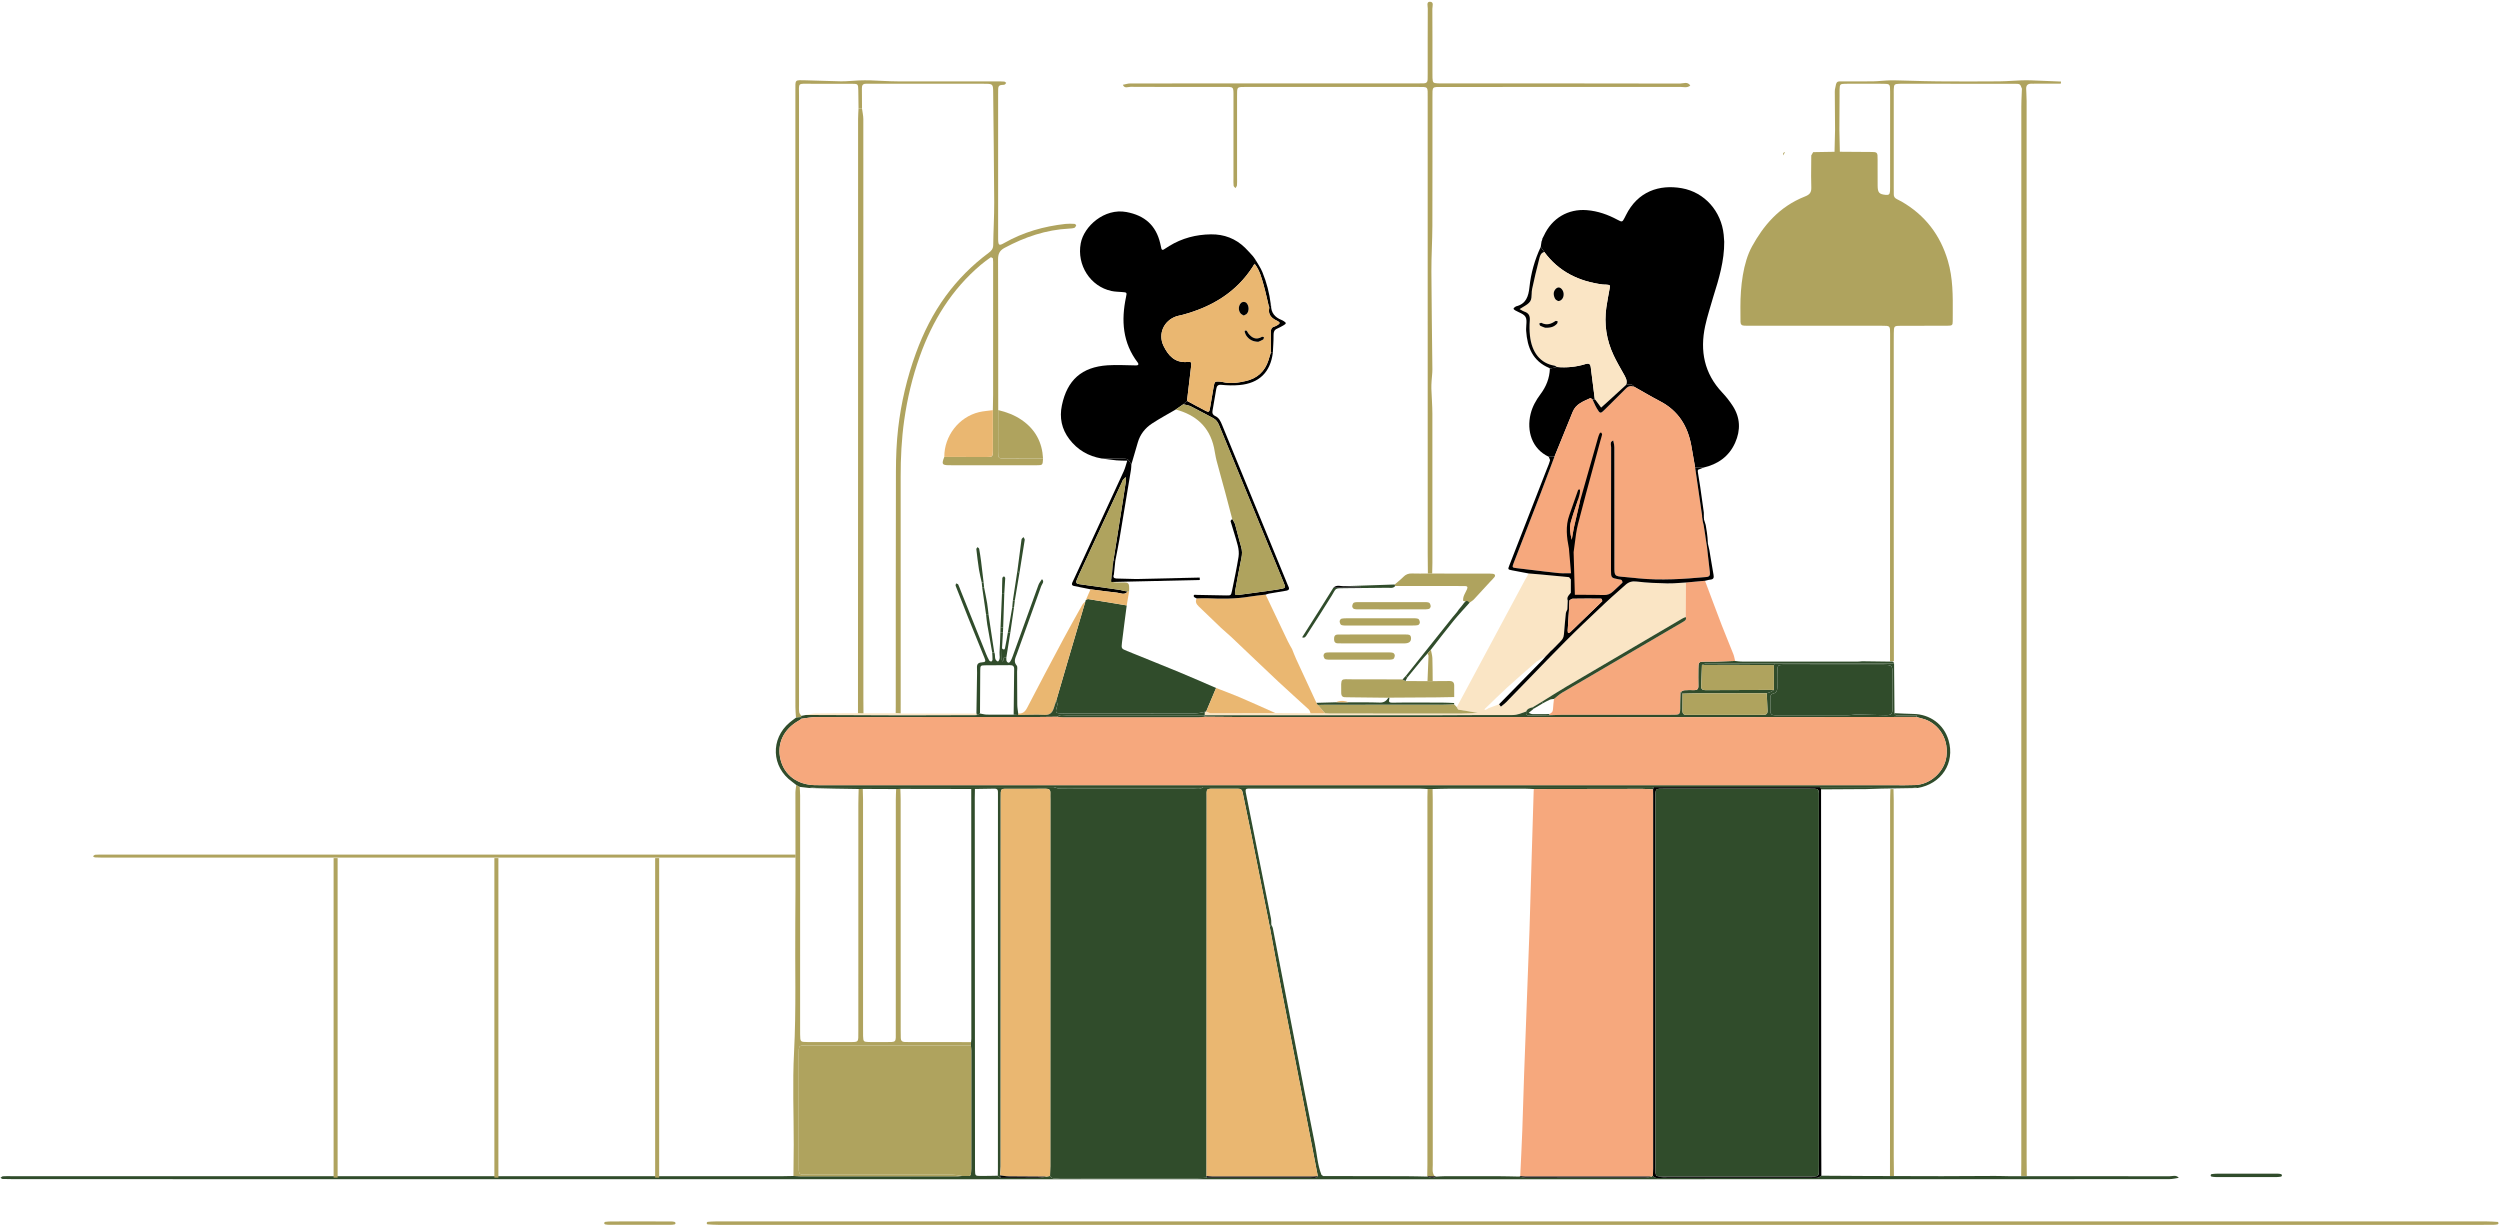 <svg width="622" height="305" viewBox="0 0 622 305" fill="none" xmlns="http://www.w3.org/2000/svg">
<path d="M428.987 60.158C429.018 64.895 427.675 69.36 426.272 73.813C425.588 76.243 424.774 78.646 424.245 81.109C422.913 87.302 424.007 92.916 428.491 97.662C429.457 98.684 430.34 99.811 431.104 100.99C432.992 103.904 433.101 107.008 431.707 110.14C430.172 113.589 427.392 115.518 423.777 116.349C423.101 116.339 422.425 116.33 421.749 116.321C421.432 114.503 421.126 112.683 420.795 110.868C419.911 106.025 417.573 102.211 413.087 99.865C410.863 98.702 408.703 97.417 406.515 96.188C405.999 95.376 405.27 95.603 404.551 95.785C404.998 94.661 404.384 93.793 403.875 92.883C403.044 91.394 402.175 89.919 401.454 88.377C399.681 84.589 399.062 80.6 399.66 76.451C399.881 74.912 400.186 73.385 400.463 71.854C400.633 70.914 400.634 70.903 399.634 70.82C399.338 70.796 399.037 70.821 398.744 70.783C392.824 70.012 387.819 67.599 384.211 62.684L383.332 61.443C383.398 60.992 383.463 60.542 383.529 60.091C383.59 59.93 383.651 59.77 383.712 59.609C383.691 59.455 383.73 59.319 383.828 59.199C383.924 59.013 384.021 58.828 384.118 58.642C386.111 54.279 390.148 51.906 394.834 52.288C397.55 52.51 400.036 53.394 402.416 54.67C403.606 55.309 403.628 55.271 404.219 54.161C404.324 53.965 404.42 53.764 404.519 53.565C407.464 47.594 412.861 45.842 418.433 46.829C424.134 47.84 428.263 52.582 428.852 58.382C428.911 58.972 428.942 59.566 428.987 60.158Z" fill="black"/>
<path d="M274.063 114.068C270.772 113.498 268.071 111.927 266.05 109.264C264.141 106.751 263.554 103.923 264.201 100.838C265.522 94.546 269.144 91.31 275.573 90.885C277.939 90.728 280.326 90.897 282.704 90.915C283.252 90.918 283.365 90.594 283.08 90.222C279.296 85.279 278.923 79.737 280.156 73.9C280.4 72.749 280.381 72.754 279.186 72.661C278.297 72.592 277.392 72.585 276.527 72.398C271.283 71.269 267.873 65.969 268.887 60.541C269.683 56.284 274.776 51.725 280.266 52.754C284.797 53.603 287.612 56.071 288.656 60.526C288.758 60.961 288.833 61.401 288.948 61.831C289.047 62.201 289.278 62.254 289.594 62.046C290.029 61.76 290.467 61.479 290.91 61.208C294.093 59.255 297.563 58.35 301.288 58.305C304.578 58.266 307.405 59.352 309.762 61.634C310.453 62.304 311.079 63.041 311.735 63.747C311.92 64.002 312.105 64.258 312.29 64.513C312.29 64.513 312.279 64.494 312.279 64.494C312.258 64.904 312.238 65.315 312.218 65.725C312.159 65.793 312.085 65.824 311.996 65.82C311.917 65.961 311.838 66.101 311.759 66.242C307.614 72.749 301.484 76.379 294.201 78.336C293.7 78.471 293.177 78.534 292.688 78.7C289.539 79.769 288.043 83.092 289.502 86.08C290.661 88.455 292.295 90.304 295.342 90.065C296.481 89.976 296.477 90.067 296.323 91.333C295.984 94.136 295.657 96.941 295.326 99.745C295.016 100.027 294.706 100.309 294.396 100.591C293.768 101.023 293.139 101.454 292.511 101.886C290.539 103.044 288.518 104.129 286.608 105.383C284.901 106.503 283.665 108.066 283.086 110.078C282.637 111.638 282.176 113.195 281.721 114.753L281.484 115.512C281.484 115.512 281.484 115.542 281.484 115.542C280.624 114.101 280.624 114.112 278.862 114.112C277.262 114.112 275.662 114.084 274.063 114.068Z" fill="black"/>
<path d="M362.445 175.943C368.08 165.434 373.715 154.926 379.353 144.419C379.667 143.832 380.008 143.259 380.337 142.68C381.287 142.758 382.237 142.83 383.186 142.917C385.454 143.126 387.721 143.343 389.989 143.556L390.181 143.594L390.377 143.593C390.528 143.783 390.678 143.972 390.829 144.161C390.826 145.267 390.824 146.373 390.821 147.479C390.378 148.05 389.726 148.537 390.051 149.413C390.02 150.143 389.989 150.874 389.958 151.604C389.828 151.93 389.616 152.248 389.581 152.584C389.397 154.327 389.247 156.074 389.107 157.821C389.047 158.569 388.982 159.291 388.17 159.643C388.028 159.797 387.885 159.95 387.743 160.103L387.765 160.08C386.727 161.146 385.673 162.198 384.626 163.245C384.634 163.239 382.531 164.411 382.317 164.597C379.848 166.734 377.377 168.872 374.961 171.069C373.156 172.712 371.433 174.445 369.674 176.137L369.293 176.493C369.417 176.532 369.568 176.633 369.66 176.595C369.902 176.496 370.118 176.336 370.344 176.2C371.219 175.872 372.095 175.543 372.971 175.215C373.121 175.413 373.272 175.611 373.423 175.809C373.872 175.433 374.357 175.092 374.764 174.675C379.685 169.627 384.556 164.53 389.521 159.527C392.709 156.316 396.014 153.22 399.302 150.111C400.972 148.532 402.722 147.037 404.433 145.501C405.246 144.773 406.089 144.545 407.257 144.691C409.752 145.005 412.282 145.087 414.8 145.148C416.351 145.185 417.906 145.008 419.46 144.927C419.439 147.791 419.419 150.655 419.398 153.518C419.126 153.637 418.839 153.729 418.585 153.878C408.989 159.505 399.391 165.127 389.807 170.774C387.704 172.013 385.651 173.34 383.575 174.627C382.826 175.077 382.078 175.526 381.329 175.976C380.668 176.142 380 176.296 379.71 177.031C378.598 177.407 377.564 177.91 376.302 177.902C369.98 177.865 363.657 177.955 357.334 177.958C338.131 177.966 318.928 177.954 299.726 177.951C299.731 177.667 299.736 177.383 299.741 177.1C299.86 177.078 299.978 177.053 300.095 177.023C300.491 177.172 300.886 177.451 301.282 177.451C306.61 177.453 311.939 177.416 317.268 177.388C320.205 177.413 323.142 177.438 326.079 177.463C327.28 177.458 328.481 177.454 329.682 177.45C330.053 177.472 330.423 177.513 330.794 177.514C341.643 177.524 352.491 177.537 363.34 177.531C364.787 177.53 366.234 177.428 367.681 177.373C366.074 177.047 364.471 176.842 362.878 176.575C362.703 176.546 362.588 176.162 362.445 175.943Z" fill="#FAE5C5"/>
<path d="M300.097 177.022C299.979 177.052 299.861 177.077 299.742 177.099C298.671 177.39 297.597 177.535 296.47 177.532C286.092 177.5 275.713 177.513 265.335 177.513C264.816 177.513 264.296 177.534 263.779 177.504C262.781 177.448 262.577 177.225 262.829 176.29C263.004 175.641 263.319 175.034 262.759 174.431C263.693 171.227 264.621 168.023 265.563 164.822C267.05 159.766 268.545 154.714 270.037 149.66C270.094 149.548 270.129 149.43 270.144 149.305C270.344 149.214 270.56 149.018 270.74 149.047C273.939 149.557 277.133 150.095 280.328 150.627C279.931 153.714 279.512 156.798 279.144 159.889C278.968 161.369 279.004 161.394 280.425 161.974C284.747 163.735 289.087 165.455 293.399 167.239C296.47 168.509 299.509 169.857 302.563 171.17C301.741 173.121 300.919 175.072 300.097 177.022Z" fill="#304C2B"/>
<path d="M259.51 114.103C259.416 115.713 259.416 115.751 257.952 115.754C252.402 115.769 246.852 115.757 241.302 115.755C239.526 115.754 237.75 115.776 235.974 115.746C234.374 115.718 234.246 115.434 234.942 113.679C238.428 113.691 241.915 113.721 245.401 113.706C246.967 113.699 247.022 113.642 247.032 112.059C247.051 108.723 247.027 105.388 247.021 102.052C247.044 100.788 247.087 99.524 247.088 98.26C247.095 87.545 247.094 76.83 247.094 66.115C247.094 65.52 247.12 64.921 247.051 64.333C247.036 64.202 246.572 63.964 246.488 64.023C245.638 64.62 244.798 65.237 244.005 65.908C236.772 72.029 232 79.805 228.848 88.635C226.999 93.816 225.73 99.137 224.96 104.602C224.303 109.255 224.081 113.909 224.084 118.592C224.094 136.971 224.09 155.35 224.091 173.729C224.091 174.994 224.089 176.259 224.088 177.524C223.675 177.502 223.261 177.479 222.847 177.457C222.853 176.862 222.864 176.268 222.864 175.673C222.871 156.198 222.85 136.722 222.906 117.247C222.917 113.691 223.051 110.114 223.457 106.585C224.196 100.164 225.677 93.888 227.901 87.806C229.746 82.766 232.119 78.002 235.303 73.648C238.311 69.535 241.86 65.973 245.938 62.938C246.647 62.41 247.1 61.923 247.112 60.973C247.159 57.413 247.374 53.853 247.36 50.294C247.322 41.233 247.192 32.172 247.104 23.112C247.082 20.851 247.091 20.842 244.732 20.841C235.359 20.836 225.985 20.836 216.612 20.835C216.24 20.835 215.867 20.855 215.496 20.839C214.735 20.807 214.429 21.18 214.439 21.917C214.462 23.626 214.461 25.336 214.47 27.046C214.181 27.021 213.892 26.997 213.602 26.972C213.585 25.485 213.579 23.998 213.545 22.511C213.509 20.888 213.497 20.855 211.928 20.845C208.579 20.823 205.229 20.82 201.879 20.842C198.326 20.865 198.794 20.369 198.793 23.898C198.786 74.329 198.791 124.76 198.795 175.191C198.795 175.86 198.753 176.537 198.843 177.195C198.887 177.518 199.188 177.807 199.372 178.111C199.379 178.248 199.32 178.344 199.193 178.399C198.808 178.452 198.424 178.506 198.039 178.56C197.99 177.671 197.897 176.783 197.897 175.894C197.889 124.78 197.889 73.665 197.889 22.551C197.889 19.681 197.663 19.93 200.574 19.981C203.471 20.031 206.366 20.201 209.263 20.235C210.743 20.252 212.225 20.068 213.707 20.009C214.674 19.97 215.643 19.965 216.61 19.995C218.836 20.066 221.062 20.236 223.288 20.244C231.553 20.274 239.818 20.253 248.083 20.255C248.678 20.255 249.276 20.25 249.868 20.3C250.036 20.315 250.19 20.512 250.351 20.626C250.219 20.772 250.114 20.977 249.95 21.05C249.757 21.136 249.513 21.119 249.291 21.127C248.655 21.15 248.347 21.477 248.346 22.108C248.345 22.629 248.334 23.149 248.334 23.67C248.334 35.351 248.334 47.032 248.334 58.714C248.334 59.011 248.327 59.309 248.336 59.606C248.384 61.071 248.574 61.187 249.881 60.442C254.602 57.751 259.711 56.311 265.079 55.712C265.814 55.63 266.566 55.665 267.309 55.697C267.474 55.704 267.786 55.986 267.766 56.036C267.668 56.28 267.524 56.609 267.316 56.682C266.907 56.827 266.447 56.852 266.005 56.875C260.249 57.164 254.961 58.972 249.92 61.679C248.682 62.344 248.314 63.193 248.318 64.53C248.361 77.03 248.352 89.529 248.357 102.028C248.348 105.502 248.321 108.975 248.337 112.449C248.344 114.015 248.406 114.072 249.969 114.086C253.149 114.113 256.33 114.1 259.51 114.103Z" fill="#AFA35E"/>
<path d="M497.267 292.583C498.086 292.6 498.904 292.633 499.722 292.633C513.05 292.636 526.379 292.626 539.708 292.66C540.493 292.662 541.41 292.236 542.088 293.045C541.316 293.156 540.544 293.363 539.773 293.364C527.337 293.386 514.902 293.382 502.467 293.384C472.98 293.388 443.494 293.393 414.007 293.394C359.65 293.396 305.293 293.398 250.936 293.395C218.471 293.393 36.007 293.382 3.542 293.373C2.574 293.372 1.606 293.366 0.639 293.326C0.464 293.318 0.296 293.134 0.125 293.032C0.324 292.901 0.515 292.674 0.723 292.658C1.389 292.607 2.062 292.632 2.732 292.632C16.805 292.632 180.878 292.634 194.952 292.631C195.77 292.631 196.588 292.601 197.406 292.585C198 292.61 198.595 292.656 199.189 292.657C212.221 292.661 225.253 292.661 238.284 292.657C238.655 292.657 239.025 292.608 239.396 292.582C239.997 292.582 240.598 292.581 241.199 292.581C241.319 292.481 241.439 292.382 241.56 292.282C241.591 291.766 241.649 291.25 241.649 290.733C241.656 280.961 241.658 271.189 241.654 261.416C241.654 260.974 241.597 260.532 241.567 260.091C241.577 259.819 241.588 259.548 241.598 259.276C241.624 258.981 241.673 258.686 241.672 258.391C241.666 237.695 241.656 216.999 241.647 196.303C241.952 196.3 242.256 196.297 242.561 196.295C242.549 197.038 242.525 197.78 242.525 198.523C242.542 228.324 242.561 258.125 242.58 287.926C242.58 288.967 242.568 290.007 242.585 291.048C242.608 292.545 242.617 292.569 244.013 292.578C245.425 292.587 246.837 292.541 248.249 292.519C248.473 292.698 248.696 292.876 248.92 293.055C252.097 293.05 255.273 293.061 258.45 293.027C259.087 293.02 259.723 292.842 260.359 292.742C260.656 292.689 260.952 292.635 261.249 292.582C261.884 293.555 262.876 293.136 263.704 293.138C275.093 293.168 286.483 293.161 297.873 293.152C298.688 293.151 299.503 293.064 300.318 293.017C308.881 293.02 317.443 293.029 326.006 293.014C326.637 293.013 327.363 293.282 327.873 292.625C326.97 287.969 326.072 283.312 325.165 278.656C322.996 267.527 320.811 256.402 318.657 245.27C317.715 240.399 316.834 235.515 315.926 230.637C316.053 230.458 316.18 230.279 316.307 230.1C316.431 230.361 316.617 230.609 316.671 230.883C318.466 240.103 320.244 249.325 322.034 258.546C323.731 267.284 325.394 276.03 327.17 284.752C327.683 287.271 327.813 289.878 328.781 292.3C328.92 292.4 329.06 292.5 329.199 292.6C336.089 292.611 342.979 292.615 349.869 292.637C351.645 292.642 353.42 292.7 355.195 292.734C355.895 293.11 356.597 293.153 357.301 292.746C358.04 292.708 358.779 292.638 359.517 292.636C363.825 292.625 368.133 292.62 372.441 292.634C374.294 292.64 376.148 292.697 378.001 292.731C378.491 292.829 378.981 293.011 379.471 293.012C389.403 293.028 399.336 293.028 409.268 293.01C409.834 293.009 410.399 292.817 410.964 292.714C411.012 292.581 411.105 292.531 411.243 292.564C411.941 293.408 412.903 293.042 413.742 293.044C426.057 293.069 438.371 293.06 450.686 293.057C451.205 293.057 451.735 293.107 452.24 293.018C452.564 292.961 452.85 292.693 453.154 292.519C456.511 292.539 459.868 292.559 463.225 292.579C463.554 292.582 463.883 292.585 464.211 292.587C470.527 292.604 476.843 292.631 483.159 292.633C487.394 292.633 491.629 292.597 495.864 292.577C496.332 292.579 496.8 292.581 497.267 292.583Z" fill="#304C2B"/>
<path d="M23.639 213.326C24.606 213.366 25.574 213.373 26.542 213.373H197.952V212.631C183.878 212.634 39.805 212.632 25.732 212.632C25.062 212.632 24.389 212.607 23.723 212.658C23.515 212.674 23.324 212.901 23.125 213.032C23.296 213.134 23.464 213.319 23.639 213.326Z" fill="#AFA35E"/>
<path d="M241.599 259.276C241.588 259.548 241.578 259.819 241.567 260.091C228.097 260.093 214.627 260.096 201.157 260.096C198.624 260.096 198.727 259.966 198.728 262.53C198.73 271.528 198.727 280.526 198.73 289.523C198.731 292.516 198.531 292.265 201.524 292.266C213.357 292.268 225.189 292.26 237.022 292.28C237.814 292.281 238.605 292.477 239.397 292.582C239.026 292.609 238.655 292.657 238.285 292.657C225.253 292.661 212.222 292.661 199.19 292.657C198.596 292.657 198.001 292.61 197.407 292.585C197.432 289.986 197.476 287.388 197.479 284.789C197.488 277.139 197.159 269.473 197.557 261.844C198.118 251.086 197.765 240.337 197.868 229.586C197.971 218.817 197.884 208.047 197.897 197.278C197.898 196.62 198.036 195.963 198.11 195.305C198.397 195.461 198.684 195.617 198.97 195.774C199.006 196.515 199.073 197.257 199.073 197.998C199.075 217.114 199.071 236.231 199.067 255.348C199.067 256.017 199.06 256.687 199.072 257.356C199.106 259.224 199.109 259.249 200.917 259.259C204.192 259.278 207.468 259.269 210.743 259.263C213.786 259.258 213.551 259.536 213.552 256.551C213.555 237.732 213.551 218.913 213.556 200.094C213.557 198.831 213.607 197.568 213.635 196.305L214.658 196.287C214.681 197.177 214.725 198.067 214.725 198.957C214.73 217.976 214.73 236.995 214.731 256.014C214.731 256.608 214.715 257.203 214.739 257.796C214.793 259.135 214.854 259.219 216.12 259.254C217.457 259.291 218.796 259.267 220.134 259.265C223.16 259.26 222.869 259.496 222.869 256.492C222.875 237.325 222.872 218.158 222.877 198.99C222.878 198.1 222.929 197.211 222.957 196.321C223.307 196.305 223.656 196.29 224.006 196.274C224.033 197.165 224.084 198.055 224.084 198.946C224.09 218.056 224.089 237.165 224.092 256.275C224.092 256.944 224.105 257.613 224.116 258.282C224.127 258.911 224.457 259.233 225.079 259.249C225.6 259.263 226.121 259.267 226.642 259.267C231.627 259.271 236.613 259.273 241.599 259.276Z" fill="#AFA35E"/>
<path d="M355.255 142.693C355.24 141.057 355.214 139.421 355.214 137.784C355.211 99.992 355.211 62.199 355.207 24.406C355.207 21.374 355.459 21.636 352.458 21.635C338.386 21.63 324.315 21.633 310.243 21.629C307.657 21.628 307.78 21.496 307.781 24.017C307.784 30.787 307.783 37.557 307.783 44.327C307.783 44.922 307.816 45.521 307.759 46.111C307.735 46.352 307.51 46.574 307.377 46.805C307.218 46.604 306.946 46.415 306.921 46.198C306.853 45.61 306.885 45.011 306.885 44.416C306.886 37.943 306.888 31.471 306.889 24.998C306.889 24.701 306.889 24.403 306.889 24.106C306.889 21.412 307.033 21.631 304.294 21.627C302.581 21.624 300.869 21.628 299.157 21.628C293.2 21.628 287.244 21.645 281.288 21.602C280.65 21.597 279.778 22.1 279.367 21.096C279.985 20.98 280.603 20.762 281.221 20.761C299.314 20.743 317.406 20.746 335.498 20.746C341.156 20.746 346.814 20.749 352.473 20.749C353.068 20.749 353.664 20.744 354.259 20.733C354.903 20.722 355.192 20.369 355.194 19.745C355.196 19.224 355.21 18.704 355.21 18.183C355.211 12.826 355.197 7.47 355.231 2.114C355.235 1.522 354.844 0.443 355.737 0.436C356.851 0.426 356.362 1.573 356.367 2.204C356.408 7.411 356.391 12.619 356.392 17.827C356.392 18.348 356.376 18.869 356.402 19.389C356.46 20.566 356.56 20.677 357.667 20.736C358.261 20.768 358.858 20.747 359.454 20.747C378.96 20.751 398.467 20.745 417.973 20.787C418.818 20.788 419.872 20.209 420.542 21.286C419.773 21.945 418.853 21.62 418.011 21.621C398.355 21.644 378.7 21.64 359.044 21.643C356.195 21.643 356.395 21.386 356.393 24.286C356.387 34.925 356.412 45.563 356.375 56.202C356.361 59.988 356.116 63.775 356.131 67.561C356.163 75.662 356.304 83.763 356.377 91.865C356.386 92.824 356.238 93.785 356.183 94.746C356.145 95.413 356.104 96.083 356.127 96.75C356.198 98.826 356.371 100.9 356.376 102.975C356.4 115.325 356.39 127.675 356.386 140.024C356.386 140.916 356.346 141.807 356.325 142.699C355.968 142.697 355.611 142.695 355.255 142.693Z" fill="#AFA35E"/>
<path d="M358.717 304.745C298.707 304.745 238.698 304.746 178.688 304.74C177.801 304.74 176.914 304.68 176.028 304.621C175.946 304.615 175.817 304.415 175.819 304.308C175.822 304.198 175.954 304.007 176.042 303.999C176.704 303.941 177.37 303.892 178.034 303.891C190.468 303.885 202.902 303.886 215.335 303.886C323.144 303.886 510.953 303.887 618.761 303.892C619.648 303.892 620.536 303.954 621.421 304.013C621.504 304.019 621.633 304.218 621.632 304.325C621.63 304.431 621.503 304.609 621.407 304.627C621.046 304.692 620.676 304.73 620.308 304.734C619.043 304.746 617.777 304.741 616.511 304.741C557.247 304.741 417.982 304.741 358.717 304.741V304.745Z" fill="#AFA35E"/>
<path d="M321.472 161.499C321.806 162.321 322.109 163.158 322.479 163.964C324.151 167.602 325.843 171.231 327.527 174.863C327.641 175.036 327.755 175.209 327.868 175.382C328.473 176.072 329.078 176.761 329.682 177.451C328.481 177.455 327.28 177.459 326.079 177.463C325.927 177.139 325.855 176.729 325.612 176.504C323.115 174.194 320.56 171.947 318.08 169.621C314.137 165.924 310.243 162.176 306.318 158.461C305.513 157.699 304.639 157.01 303.835 156.247C301.955 154.462 300.103 152.647 298.227 150.858C297.635 150.294 297.324 149.691 297.723 148.889C298.601 148.872 299.48 148.804 300.355 148.846C303.896 149.012 307.426 149.031 310.939 148.435C312.245 148.213 313.569 148.103 314.886 147.941C316.726 151.815 318.561 155.692 320.412 159.56C320.729 160.224 321.117 160.853 321.472 161.499Z" fill="#EAB771"/>
<path d="M385.323 113.64C381.137 111.693 379.777 107.225 380.82 102.969C381.265 101.154 382.17 99.543 383.285 98.055C384.696 96.173 385.529 94.086 385.611 91.72C386.182 91.583 386.753 91.446 387.324 91.309C389.769 91.529 392.165 91.302 394.514 90.563C395.151 90.362 395.67 90.447 395.772 91.289C396.098 93.984 396.449 96.677 396.79 99.371C396.598 99.381 396.405 99.391 396.213 99.4C396.031 99.278 395.779 99.007 395.677 99.055C393.959 99.863 392.089 100.466 391.284 102.477C389.794 106.201 388.263 109.908 386.75 113.622C386.274 113.628 385.798 113.634 385.323 113.64Z" fill="black"/>
<path d="M198.97 195.773C198.683 195.617 198.397 195.461 198.11 195.304C197.762 195.034 197.422 194.751 197.063 194.495C191.932 190.836 191.636 183.848 196.45 179.772C196.958 179.342 197.508 178.962 198.039 178.56C198.424 178.506 198.808 178.452 199.193 178.398C199.294 178.534 199.396 178.67 199.497 178.806C199.249 178.966 199.009 179.138 198.753 179.282C194.927 181.444 193.234 185.04 194.196 188.969C195.145 192.846 198.414 195.277 202.784 195.346C203.974 195.365 205.165 195.36 206.356 195.36C248.627 195.361 290.898 195.36 333.169 195.36C379.161 195.361 425.154 195.362 471.146 195.362C472.932 195.362 474.72 195.395 476.503 195.32C480.33 195.158 483.787 191.953 484.27 188.231C484.947 183.015 481.489 179.635 478.458 178.848C477.885 178.699 477.315 178.533 476.744 178.375C476.835 178.268 476.926 178.16 477.017 178.052C476.946 178.046 476.876 178.035 476.805 178.035C475.319 178.04 473.833 178.053 472.347 178.047C471.905 178.045 471.433 178.04 471.347 177.434C472.895 177.501 474.442 177.608 475.99 177.627C480.189 177.679 483.632 180.216 484.796 184.162C486.465 189.818 483.049 195.074 477.064 196.058C476.641 195.975 476.218 195.82 475.794 195.82C468.19 195.816 460.587 195.831 452.983 195.842C439.125 195.841 425.267 195.841 411.41 195.84C411.112 195.833 410.814 195.819 410.517 195.819C373.444 195.82 336.372 195.822 299.299 195.824C286.918 195.823 274.536 195.823 262.155 195.822C242.548 195.818 222.941 195.812 203.334 195.821C202.681 195.821 202.027 195.976 201.374 196.058C200.573 195.963 199.771 195.868 198.97 195.773Z" fill="#304C2B"/>
<path d="M345.426 173.599C342.387 173.565 339.347 173.53 336.308 173.495C335.714 173.488 335.12 173.494 334.528 173.465C334.002 173.438 333.745 173.116 333.707 172.605C333.701 172.531 333.694 172.457 333.694 172.383C333.666 168.415 333.386 169.033 336.711 169.016C340.79 168.994 344.87 169.032 348.95 169.044L349.681 169.45C351.508 169.455 353.335 169.46 355.161 169.465C355.592 169.466 356.022 169.466 356.452 169.466C357.834 169.458 359.216 169.461 360.598 169.438C361.401 169.424 361.817 169.756 361.804 170.591C361.79 171.536 361.806 172.481 361.808 173.426C360.41 173.452 359.011 173.492 357.612 173.503C353.635 173.535 349.657 173.555 345.679 173.579C345.599 173.644 345.515 173.65 345.426 173.599Z" fill="#AFA35E"/>
<path d="M314.887 147.941C313.57 148.103 312.246 148.213 310.94 148.435C307.427 149.031 303.897 149.012 300.356 148.846C299.481 148.804 298.602 148.872 297.724 148.889C297.478 148.734 297.061 148.615 297.019 148.417C296.887 147.798 297.446 148.004 297.72 148.008C300.162 148.037 302.605 148.105 305.047 148.145C306.226 148.164 306.28 148.158 306.514 147.027C307.099 144.206 307.688 141.384 308.148 138.542C308.296 137.627 308.182 136.613 307.949 135.706C307.428 133.681 306.745 131.698 306.17 129.686C306.129 129.542 306.43 129.3 306.572 129.104C306.816 129.546 307.153 129.961 307.287 130.434C307.815 132.286 308.231 134.171 308.787 136.013C309.079 136.978 309.068 137.875 308.864 138.848C308.304 141.532 307.801 144.228 307.327 146.928C307.137 148.008 307.259 148.127 308.334 147.99C311.057 147.646 313.774 147.255 316.492 146.871C317.372 146.747 318.252 146.608 319.123 146.433C319.644 146.329 319.884 146.026 319.585 145.48C319.479 145.286 319.425 145.065 319.34 144.859C313.991 131.838 308.635 118.82 303.307 105.79C302.98 104.99 302.557 104.396 301.777 103.997C299.93 103.051 298.125 102.022 296.268 101.095C295.702 100.812 295.023 100.754 294.396 100.592C294.707 100.31 295.017 100.028 295.327 99.745C296.895 100.584 298.454 101.441 300.038 102.251C300.718 102.599 300.889 102.471 301.027 101.669C301.354 99.769 301.657 97.865 302.001 95.969C302.183 94.969 302.345 94.869 303.337 94.934C303.633 94.954 303.933 94.983 304.22 95.053C306.159 95.526 308.085 95.225 309.961 94.795C312.769 94.151 314.701 92.43 315.589 89.635C315.788 89.006 315.975 88.373 316.168 87.742C316.339 87.755 316.51 87.767 316.681 87.779C316.072 92.611 313.271 95.365 308.38 95.801C306.908 95.932 305.401 95.903 303.931 95.75C303.008 95.653 302.736 96.023 302.608 96.763C302.292 98.59 301.988 100.419 301.665 102.245C301.56 102.842 301.763 103.255 302.313 103.497C303.28 103.925 303.667 104.773 304.043 105.692C309.455 118.922 314.889 132.144 320.318 145.367C320.403 145.573 320.479 145.784 320.583 145.979C320.873 146.521 320.637 146.851 320.118 146.947C318.659 147.218 317.191 147.435 315.73 147.689C315.443 147.738 315.167 147.855 314.887 147.941Z" fill="black"/>
<path d="M270.037 149.661C268.545 154.715 267.049 159.767 265.562 164.822C264.621 168.023 263.693 171.228 262.758 174.432C262.556 175.058 262.371 175.691 262.146 176.309C261.768 177.348 261.173 177.931 259.901 177.871C257.709 177.768 255.508 177.878 253.31 177.898C253.296 177.773 253.302 177.649 253.331 177.527C254.415 177.602 255.027 177.115 255.541 176.121C258.502 170.39 261.529 164.693 264.568 159.002C266.104 156.125 267.705 153.283 269.3 150.437C269.469 150.136 269.788 149.918 270.037 149.661Z" fill="#EAB771"/>
<path d="M247.021 102.052C247.027 105.387 247.051 108.723 247.031 112.059C247.022 113.642 246.967 113.699 245.401 113.706C241.915 113.721 238.428 113.691 234.941 113.679C234.922 108.481 238.54 103.767 243.559 102.545C244.686 102.271 245.866 102.211 247.021 102.052Z" fill="#EAB771"/>
<path d="M259.51 114.103C256.33 114.1 253.149 114.112 249.969 114.085C248.406 114.072 248.344 114.015 248.337 112.448C248.321 108.975 248.348 105.502 248.357 102.028C250.436 102.53 252.398 103.249 254.193 104.485C257.593 106.826 259.304 110.033 259.51 114.103Z" fill="#AFA35E"/>
<path d="M253.33 177.526C253.302 177.648 253.295 177.772 253.31 177.897C252.939 177.868 252.568 177.839 252.197 177.809C252.236 174.043 252.264 170.276 252.323 166.509C252.335 165.737 252.009 165.479 251.271 165.491C249.274 165.523 247.276 165.501 245.278 165.525C243.931 165.541 243.898 165.56 243.884 166.87C243.848 170.418 243.842 173.966 243.824 177.514C243.532 177.653 243.24 177.793 242.948 177.932C242.974 177.793 242.969 177.655 242.933 177.518C242.981 174.558 243.031 171.597 243.075 168.636C243.087 167.821 243.116 167.003 243.072 166.19C243.024 165.296 243.301 164.864 244.291 164.796C245.237 164.73 245.287 164.547 244.943 163.692C243.59 160.329 242.21 156.977 240.858 153.613C239.81 151.005 238.783 148.388 237.768 145.766C237.704 145.6 237.828 145.362 237.865 145.157C238.051 145.243 238.337 145.28 238.406 145.423C238.665 145.953 238.847 146.52 239.068 147.07C241.159 152.288 243.25 157.506 245.35 162.721C245.57 163.266 245.823 163.802 246.113 164.313C246.199 164.464 246.475 164.599 246.644 164.578C246.764 164.563 246.934 164.276 246.936 164.108C246.944 163.518 246.889 162.928 246.857 162.337L247.368 162.313C247.767 163.04 247.191 164.165 248.304 164.602C248.999 163.931 248.625 163.069 248.683 162.299C248.805 160.672 248.829 159.038 248.894 157.407C249.107 157.407 249.32 157.407 249.533 157.406C249.455 158.709 249.377 160.011 249.299 161.313C249.276 162.262 249.24 163.211 249.242 164.16C249.242 164.307 249.419 164.453 249.514 164.6C249.573 164.4 249.677 164.2 249.683 163.998C249.7 163.457 249.95 163.395 250.375 163.605C250.392 163.9 250.331 164.231 250.445 164.482C250.614 164.853 251 165.063 251.299 164.654C251.595 164.249 251.787 163.753 251.96 163.274C254.099 157.356 256.218 151.43 258.371 145.517C258.558 145.004 258.948 144.565 259.244 144.092C259.931 144.743 259.236 145.305 259.053 145.825C257.055 151.479 254.995 157.11 252.974 162.756C252.647 163.671 252.083 164.575 252.955 165.586C253.221 165.893 253.049 166.589 253.053 167.107C253.069 169.852 253.061 172.598 253.099 175.342C253.109 176.071 253.25 176.798 253.33 177.526Z" fill="#304C2B"/>
<path d="M355.255 142.693C355.612 142.695 355.968 142.697 356.325 142.699C360.784 142.704 365.243 142.709 369.701 142.717C370.296 142.718 370.896 142.687 371.482 142.765C371.918 142.823 372.127 143.167 371.831 143.565C371.523 143.979 371.128 144.328 370.777 144.71C369.424 146.182 368.084 147.666 366.714 149.121C366.418 149.436 366.015 149.652 365.662 149.914C365.119 149.775 364.576 149.636 364.033 149.497C363.902 148.383 364.592 147.538 364.995 146.601C365.255 146 365.005 145.805 364.429 145.806C361.102 145.808 357.775 145.806 354.449 145.803C352.009 145.801 349.57 145.794 347.13 145.79C347.046 145.682 347.001 145.56 346.995 145.423C347.712 144.802 348.473 144.223 349.134 143.546C349.747 142.919 350.412 142.646 351.288 142.681C352.608 142.732 353.932 142.694 355.255 142.693Z" fill="#AFA35E"/>
<path d="M329.683 177.45C329.079 176.76 328.474 176.071 327.869 175.381C328.464 175.366 329.058 175.338 329.652 175.337C339.542 175.329 349.431 175.326 359.32 175.312C360.136 175.311 360.952 175.246 361.768 175.211C361.994 175.455 362.22 175.699 362.446 175.942C362.589 176.162 362.704 176.545 362.879 176.575C364.472 176.841 366.075 177.046 367.682 177.373C366.235 177.428 364.788 177.529 363.341 177.53C352.492 177.536 341.644 177.524 330.795 177.513C330.424 177.513 330.054 177.472 329.683 177.45Z" fill="#AFA35E"/>
<path d="M274.063 114.067C275.663 114.083 277.263 114.112 278.863 114.112C280.624 114.112 280.624 114.101 281.485 115.541C281.455 115.982 281.462 116.43 281.39 116.864C280.441 122.629 279.491 128.395 278.516 134.156C278.21 135.968 277.83 137.767 277.484 139.572L277.007 139.542C277.807 134.488 278.607 129.434 279.405 124.38C279.648 122.841 279.9 121.303 280.116 119.76C280.165 119.409 280.082 119.04 280.06 118.679C279.828 118.932 279.584 119.176 279.368 119.443C279.278 119.554 279.252 119.715 279.19 119.849C275.633 127.519 272.075 135.189 268.52 142.86C268.302 143.331 268.116 143.816 267.902 144.289C267.621 144.912 267.775 145.231 268.492 145.329C271.874 145.794 275.252 146.287 278.631 146.769C278.947 146.846 279.263 146.924 279.579 147.001C279.905 147.057 280.232 147.113 280.558 147.168C279.789 148.188 278.796 147.537 277.929 147.454C275.721 147.243 273.525 146.909 271.324 146.625C269.95 146.347 268.576 146.07 267.202 145.792C266.745 145.7 266.58 145.428 266.765 144.997C266.969 144.52 267.208 144.057 267.426 143.585C271.477 134.824 275.536 126.067 279.566 117.296C279.956 116.447 280.167 115.516 280.461 114.623C279.575 114.599 278.684 114.621 277.803 114.539C276.553 114.422 275.309 114.228 274.063 114.067Z" fill="black"/>
<path d="M271.323 146.625C273.524 146.91 275.72 147.243 277.928 147.454C278.795 147.537 279.788 148.188 280.558 147.169L280.736 147.156L280.915 147.17C280.719 148.322 280.523 149.475 280.327 150.627C277.132 150.095 273.938 149.558 270.739 149.047C270.559 149.018 270.342 149.214 270.143 149.305C270.536 148.412 270.929 147.518 271.323 146.625Z" fill="#EAB771"/>
<path d="M346.995 145.423C347.001 145.559 347.046 145.682 347.13 145.789C346.638 146.441 345.921 146.229 345.282 146.238C341.729 146.287 338.176 146.311 334.622 146.344C331.951 146.369 332.52 146.268 331.344 148.179C329.331 151.451 327.233 154.671 325.162 157.907C324.893 158.328 324.642 158.846 323.97 158.56C325.353 156.376 326.739 154.195 328.118 152.01C329.334 150.08 330.542 148.145 331.754 146.213C334.031 146.213 336.309 146.213 338.587 146.213C338.588 146.149 338.588 146.085 338.589 146.021C337.268 145.961 335.946 145.9 334.625 145.84C338.748 145.701 342.872 145.562 346.995 145.423Z" fill="#304C2B"/>
<path d="M365.662 149.914C364.305 151.443 362.895 152.929 361.602 154.512C359.69 156.853 357.861 159.263 355.997 161.644C355.715 161.963 355.433 162.282 355.15 162.601C354.621 163.195 354.075 163.776 353.566 164.388C352.405 165.784 351.263 167.195 350.113 168.6C350.005 168.446 349.898 168.293 349.79 168.139C353.666 163.28 357.541 158.419 361.418 153.561C361.926 152.924 362.522 152.343 362.939 151.652C364 150.5 364.5 149.409 365 149.5C365.188 149.535 365.407 149.848 365.662 149.914Z" fill="#304C2B"/>
<path d="M242.933 177.519C242.969 177.655 242.974 177.793 242.948 177.932C236.947 177.95 230.946 177.989 224.944 177.98C216.797 177.968 208.649 177.92 200.502 177.887C201.281 177.758 202.058 177.529 202.839 177.516C206.381 177.455 209.924 177.455 213.466 177.434C213.921 177.445 214.377 177.456 214.832 177.468C217.504 177.464 220.176 177.46 222.847 177.457C223.261 177.479 223.675 177.501 224.088 177.524C230.37 177.522 236.651 177.52 242.933 177.519Z" fill="#FAE5C5"/>
<path d="M345.679 173.58C345.76 174.082 345.099 174.851 346.409 174.827C350.722 174.746 355.037 174.8 359.351 174.816C360.167 174.818 360.982 174.88 361.798 174.915C361.77 175.012 361.759 175.111 361.767 175.211C360.951 175.247 360.135 175.312 359.319 175.313C349.43 175.326 339.541 175.329 329.652 175.338C329.057 175.338 328.463 175.367 327.868 175.382C327.755 175.209 327.641 175.036 327.527 174.863C329.13 174.819 330.733 174.775 332.335 174.731C333.383 174.732 334.431 174.733 335.479 174.735C338.073 174.749 340.669 174.711 343.261 174.803C344.307 174.841 344.927 174.399 345.426 173.6C345.515 173.651 345.599 173.644 345.679 173.58Z" fill="#304C2B"/>
<path d="M159.428 303.89C161.951 303.891 164.474 303.887 166.998 303.896C167.288 303.897 167.584 303.941 167.864 304.015C167.961 304.041 168.077 304.221 168.076 304.328C168.074 304.434 167.948 304.612 167.853 304.63C167.493 304.696 167.124 304.738 166.758 304.738C161.712 304.745 156.665 304.745 151.618 304.738C151.254 304.737 150.885 304.69 150.527 304.62C150.435 304.603 150.315 304.416 150.318 304.311C150.322 304.203 150.45 304.016 150.541 304.005C151.051 303.943 151.566 303.896 152.08 303.894C154.529 303.883 156.978 303.889 159.428 303.89Z" fill="#AFA35E"/>
<path d="M559.109 292.002C561.633 292.003 564.156 292 566.679 292.008C566.969 292.009 567.266 292.053 567.546 292.128C567.643 292.153 567.759 292.333 567.757 292.441C567.756 292.547 567.63 292.725 567.535 292.742C567.175 292.808 566.806 292.85 566.44 292.851C561.393 292.857 556.347 292.857 551.3 292.85C550.935 292.85 550.567 292.802 550.209 292.733C550.117 292.715 549.997 292.529 550 292.424C550.004 292.315 550.132 292.129 550.222 292.118C550.733 292.055 551.248 292.008 551.762 292.006C554.211 291.996 556.66 292.001 559.109 292.002Z" fill="#304C2B"/>
<path d="M316.681 87.779C316.51 87.767 316.339 87.754 316.168 87.742C316.178 86.036 316.214 84.329 316.188 82.624C316.177 81.955 316.308 81.473 317.018 81.269C317.298 81.189 317.56 81.029 317.818 80.884C318.499 80.499 318.54 80.208 317.823 79.867C316.439 79.207 315.433 78.38 315.779 76.653C315.909 76.34 316.039 76.026 316.169 75.713C316.193 75.783 316.239 75.853 316.238 75.923C316.211 77.78 317.162 78.942 318.836 79.601C319.04 79.682 319.235 79.796 319.421 79.916C320.074 80.335 320.062 80.523 319.32 80.95C318.808 81.245 318.288 81.533 317.747 81.768C317.023 82.081 316.86 82.597 316.865 83.356C316.875 84.83 316.75 86.305 316.681 87.779Z" fill="black"/>
<path d="M244.251 144.924C244.019 143.851 243.737 142.786 243.567 141.704C243.303 140.018 243.106 138.321 242.911 136.625C242.894 136.471 243.104 136.292 243.208 136.125C243.35 136.266 243.588 136.389 243.617 136.55C243.803 137.572 243.961 138.599 244.092 139.629C244.317 141.391 244.515 143.156 244.725 144.92C244.567 144.921 244.409 144.922 244.251 144.924Z" fill="#304C2B"/>
<path d="M316.17 75.712C316.039 76.026 315.909 76.339 315.779 76.653C315.322 74.744 314.924 72.818 314.392 70.93C313.881 69.115 313.399 67.269 312.219 65.725C312.239 65.314 312.259 64.904 312.28 64.494C312.887 65.555 313.616 66.566 314.079 67.686C315.14 70.257 315.828 72.944 316.17 75.712Z" fill="black"/>
<path d="M247.368 162.313L246.857 162.338C246.446 160.02 246.024 157.705 245.631 155.385C245.496 154.586 245.437 153.775 245.343 152.97C245.547 152.963 245.751 152.957 245.955 152.95C246.426 156.071 246.897 159.192 247.368 162.313Z" fill="#304C2B"/>
<path d="M355.15 162.6C355.433 162.281 355.715 161.962 355.997 161.644C356.13 162.347 356.35 163.046 356.376 163.753C356.446 165.656 356.433 167.562 356.453 169.466C356.023 169.466 355.592 169.466 355.162 169.465C355.251 167.371 355.348 165.277 355.416 163.182C355.422 162.991 355.243 162.794 355.15 162.6Z" fill="#AFA35E"/>
<path d="M253.137 141.942C253.469 139.368 253.791 136.792 254.153 134.222C254.183 134.006 254.475 133.826 254.645 133.629C254.753 133.861 254.984 134.111 254.952 134.322C254.528 137.112 254.067 139.897 253.616 142.683C253.456 142.436 253.296 142.189 253.137 141.942Z" fill="#304C2B"/>
<path d="M250.376 163.605C249.951 163.395 249.7 163.457 249.684 163.998C249.677 164.2 249.574 164.4 249.514 164.6C249.419 164.453 249.243 164.307 249.242 164.16C249.24 163.211 249.276 162.262 249.299 161.313C249.595 161.614 249.933 161.782 250.052 161.217C250.322 159.932 250.527 158.632 250.758 157.339C250.961 157.369 251.163 157.398 251.365 157.428C251.036 159.487 250.706 161.546 250.376 163.605Z" fill="#304C2B"/>
<path d="M253.137 141.942L253.616 142.683C253.241 144.918 252.866 147.153 252.491 149.387C252.327 149.389 252.163 149.39 251.999 149.391C252.378 146.908 252.758 144.425 253.137 141.942Z" fill="#304C2B"/>
<path fill-rule="evenodd" clip-rule="evenodd" d="M512.742 20.807C512.054 20.81 511.365 20.815 510.676 20.82C508.947 20.834 507.218 20.847 505.489 20.823C504.571 20.809 504.105 21.129 504.112 22.061L504.111 22.061C504.124 22.398 504.14 22.734 504.156 23.071L504.156 23.073C504.19 23.774 504.224 24.474 504.224 25.175C504.227 86.928 504.228 148.681 504.228 210.434V210.914C504.228 236.798 504.229 262.682 504.229 288.565C504.229 289.479 504.241 290.392 504.253 291.305C504.256 291.597 504.26 291.89 504.264 292.182C504.265 292.315 504.267 292.449 504.268 292.582L502.865 292.576C502.869 292.269 502.874 291.962 502.879 291.654V291.654C502.889 290.994 502.9 290.335 502.9 289.675L502.901 226.245C502.901 159.669 502.901 93.093 502.906 26.516C502.906 25.505 502.95 24.494 502.995 23.483C503.016 23.012 503.037 22.54 503.053 22.068L503.054 22.068L503.047 22.048C502.608 20.868 502.6 20.846 501.169 20.845C494.072 20.84 486.976 20.84 479.879 20.84C477.602 20.84 475.325 20.841 473.048 20.84C473.005 20.84 472.961 20.84 472.918 20.84C472.813 20.839 472.707 20.838 472.602 20.843C471.295 20.902 471.227 20.967 471.167 22.24C471.158 22.448 471.16 22.657 471.162 22.866C471.163 22.954 471.164 23.043 471.164 23.132L471.164 26.407C471.164 33.269 471.164 40.131 471.164 46.993C471.164 47.158 471.168 47.323 471.172 47.487C471.178 47.769 471.184 48.05 471.172 48.331C471.146 48.933 471.439 49.3 471.957 49.548C472.359 49.74 472.757 49.945 473.142 50.167C478.952 53.522 482.729 58.451 484.626 64.871C485.91 69.214 485.878 73.654 485.846 78.095C485.841 78.695 485.837 79.294 485.836 79.893C485.834 80.95 485.708 81.036 484.411 81.043C482.372 81.054 480.334 81.052 478.295 81.051H478.294C476.539 81.05 474.784 81.048 473.029 81.055C471.209 81.062 471.202 81.083 471.174 82.913C471.161 83.753 471.162 84.594 471.164 85.434C471.164 85.709 471.165 85.983 471.165 86.258C471.165 90.457 471.164 94.656 471.164 98.856C471.162 109.895 471.161 120.934 471.165 131.973C471.168 139.478 471.178 146.983 471.188 154.488C471.193 157.836 471.197 161.184 471.201 164.531L470.235 164.527L470.24 147.54C470.246 126.089 470.251 104.638 470.26 83.187C470.26 83.149 470.26 83.112 470.26 83.076C470.26 82.057 470.261 81.55 470.007 81.298C469.756 81.047 469.254 81.048 468.254 81.05C468.175 81.05 468.093 81.05 468.008 81.05C458.64 81.053 448.461 81.051 438.931 81.049L438.892 81.049L435.784 81.049C435.383 81.048 434.982 81.043 434.581 81.037C434.387 81.034 434.194 81.032 434.001 81.03C433.375 81.023 433.039 80.721 433.035 80.083C433.033 79.735 433.03 79.387 433.028 79.04C433.021 78.124 433.015 77.21 433.014 76.294C433.009 71.358 433.668 65.353 435.911 61.297C438.675 56.295 442.5 51.475 449.106 48.87C450.247 48.419 450.695 47.883 450.65 46.632C450.583 44.749 450.604 42.864 450.625 40.978V40.977C450.633 40.205 450.642 39.431 450.644 38.658L451.119 37.854L456.433 37.764L456.561 32.319L457.638 32.34L457.754 37.755L457.754 37.755C458.461 37.76 459.168 37.766 459.874 37.771H459.874C461.474 37.784 463.074 37.796 464.675 37.804C464.842 37.804 464.999 37.804 465.145 37.804C466.157 37.805 466.66 37.805 466.909 38.056C467.154 38.304 467.153 38.797 467.149 39.775C467.149 39.9 467.148 40.033 467.148 40.174C467.148 40.686 467.148 41.199 467.147 41.711C467.146 43.207 467.145 44.703 467.157 46.199C467.171 47.919 467.53 48.32 469.124 48.481C469.941 48.563 470.177 48.376 470.239 47.517C470.267 47.135 470.263 46.75 470.259 46.365V46.365C470.258 46.229 470.256 46.092 470.256 45.956C470.258 41.947 470.259 37.938 470.26 33.928L470.262 26.765C470.262 26.323 470.263 25.881 470.265 25.44C470.268 24.543 470.271 23.645 470.262 22.749C470.245 20.876 470.237 20.86 468.449 20.842C467.197 20.83 465.945 20.833 464.693 20.837L464.693 20.837C464.084 20.839 463.475 20.841 462.866 20.841C462.458 20.841 462.049 20.837 461.641 20.834C460.784 20.828 459.926 20.821 459.07 20.843C457.8 20.877 457.735 20.965 457.685 22.3C457.673 22.631 457.676 22.962 457.68 23.292C457.682 23.482 457.684 23.672 457.683 23.862C457.673 25.968 457.662 28.074 457.65 30.179L457.639 32.34L456.562 32.319L456.548 30.416C456.531 27.93 456.514 25.444 456.498 22.958C456.498 22.924 456.497 22.89 456.497 22.855C456.494 22.666 456.492 22.474 456.526 22.291L456.534 22.245C456.743 21.105 456.834 20.61 457.129 20.398C457.355 20.236 457.702 20.241 458.316 20.249C458.482 20.251 458.668 20.254 458.877 20.254C459.667 20.252 460.458 20.254 461.249 20.255H461.249C462.838 20.259 464.427 20.262 466.016 20.239C466.698 20.229 467.379 20.174 468.06 20.119C468.487 20.085 468.915 20.05 469.342 20.027C470.01 19.99 470.68 19.968 471.348 19.983C472.638 20.013 473.928 20.049 475.218 20.086C477.565 20.154 479.911 20.221 482.258 20.241C487.315 20.286 492.373 20.273 497.43 20.238C498.537 20.23 499.643 20.166 500.749 20.101C501.42 20.062 502.091 20.022 502.762 19.996C503.579 19.964 504.399 19.957 505.216 19.986C507.032 20.051 508.848 20.128 510.664 20.205L510.665 20.205C511.369 20.235 512.073 20.264 512.778 20.293L512.742 20.807Z" fill="#AFA35E"/>
<path d="M245.955 152.95C245.751 152.957 245.547 152.963 245.343 152.97C245.021 150.724 244.7 148.479 244.379 146.234C244.539 146.232 244.698 146.23 244.858 146.229C245.11 147.517 245.387 148.801 245.604 150.095C245.762 151.04 245.841 151.998 245.955 152.95Z" fill="#304C2B"/>
<path d="M251.365 157.428C251.163 157.399 250.96 157.369 250.758 157.339C251.12 155.274 251.481 153.21 251.843 151.145C251.843 151.145 252.063 151.111 252.063 151.111L252.282 151.141C251.977 153.237 251.671 155.333 251.365 157.428Z" fill="#304C2B"/>
<path d="M249.872 147.583C249.778 150.414 249.684 153.246 249.59 156.077C249.371 156.075 249.153 156.074 248.934 156.072C249.055 153.24 249.177 150.408 249.298 147.576C249.489 147.578 249.681 147.58 249.872 147.583Z" fill="#304C2B"/>
<path d="M249.873 147.583C249.682 147.581 249.49 147.579 249.299 147.577C249.319 146.319 249.325 145.061 249.378 143.804C249.384 143.655 249.647 143.516 249.792 143.373C249.9 143.525 250.108 143.681 250.102 143.827C250.048 145.08 249.954 146.332 249.873 147.583Z" fill="#304C2B"/>
<path d="M334.625 145.84C335.946 145.901 337.268 145.961 338.589 146.022C338.589 146.085 338.588 146.149 338.587 146.213H331.754C332.617 145.367 333.666 145.946 334.625 145.84Z" fill="black"/>
<path d="M248.935 156.071C249.153 156.073 249.372 156.075 249.591 156.077C249.572 156.52 249.553 156.963 249.533 157.406C249.32 157.406 249.107 157.407 248.895 157.407C248.908 156.962 248.921 156.516 248.935 156.071Z" fill="#304C2B"/>
<path d="M252.283 151.141L252.063 151.111C252.063 151.111 251.844 151.145 251.844 151.145C251.896 150.56 251.948 149.975 251.999 149.391C252.163 149.389 252.327 149.388 252.491 149.387C252.422 149.972 252.352 150.556 252.283 151.141Z" fill="#304C2B"/>
<path d="M244.859 146.229C244.699 146.23 244.54 146.232 244.38 146.234C244.337 145.798 244.294 145.361 244.251 144.924C244.409 144.923 244.567 144.922 244.725 144.921C244.77 145.357 244.814 145.793 244.859 146.229Z" fill="#304C2B"/>
<path d="M444.119 37.855C443.96 38.123 443.802 38.391 443.644 38.659C443.605 38.275 443.606 37.913 444.119 37.855Z" fill="#AFA35E"/>
<path d="M384.117 58.643C384.02 58.828 383.924 59.014 383.827 59.199L384.117 58.643Z" fill="#304C2B"/>
<path d="M505.741 20.807L505.777 20.294C506.138 20.491 506.127 20.662 505.741 20.807Z" fill="#AFA35E"/>
<path d="M431.705 164.447C432.218 164.5 432.73 164.597 433.243 164.598C442.871 164.61 452.5 164.611 462.129 164.609C462.497 164.609 462.866 164.556 463.234 164.528C463.556 164.529 463.878 164.531 464.2 164.532C466.187 164.556 468.173 164.57 470.16 164.612C470.553 164.62 471.072 164.424 471.244 165.039C470.134 165.053 469.023 165.079 467.913 165.079C459.101 165.079 450.289 165.074 441.477 165.07C435.867 165.051 430.256 165.024 424.646 165.032C424.246 165.033 423.846 165.294 423.447 165.434C423.383 167.204 423.325 168.975 423.253 170.745C423.219 171.571 423.714 171.712 424.393 171.709C430.043 171.684 435.693 171.669 441.343 171.651C441.078 171.824 440.827 172.029 440.542 172.161C440.235 172.304 439.897 172.379 439.573 172.483C433.702 172.49 427.831 172.493 421.96 172.508C420.849 172.511 419.737 172.563 418.626 172.592C418.464 172.446 418.302 172.3 418.141 172.154C418.448 172.008 418.747 171.76 419.064 171.735C419.873 171.671 420.691 171.684 421.504 171.708C422.246 171.731 422.574 171.434 422.558 170.671C422.527 169.267 422.538 167.861 422.551 166.457C422.569 164.637 422.577 164.632 424.395 164.607C425.209 164.596 426.023 164.624 426.837 164.603C428.46 164.562 430.082 164.5 431.705 164.447Z" fill="#304C2B"/>
<path d="M390.872 142.623C389.839 142.615 388.797 142.692 387.775 142.583C384.3 142.211 380.833 141.775 377.363 141.359C376.209 141.22 376.172 141.198 376.627 140.014C378.789 134.402 380.984 128.802 383.144 123.19C384.368 120.009 385.549 116.812 386.75 113.623C388.263 109.909 389.795 106.202 391.284 102.478C392.089 100.467 393.959 99.863 395.677 99.055C395.779 99.008 396.031 99.279 396.213 99.401C396.564 100.132 396.867 100.89 397.274 101.588C398.093 102.993 398.204 102.976 399.308 101.865C401.038 100.124 402.817 98.431 404.527 96.671C405.13 96.051 405.749 95.927 406.515 96.188C408.704 97.418 410.863 98.702 413.087 99.865C417.574 102.212 419.911 106.025 420.795 110.869C421.127 112.684 421.432 114.504 421.749 116.322C422.332 120.348 422.914 124.375 423.496 128.401C423.453 128.548 423.463 128.691 423.526 128.831C423.564 129.126 423.603 129.421 423.641 129.716C423.716 130.016 423.791 130.316 423.865 130.615C423.992 131.424 424.119 132.233 424.245 133.041C424.277 133.28 424.308 133.518 424.339 133.756C424.465 134.557 424.591 135.357 424.716 136.158L424.787 136.859C424.993 138.7 425.185 140.542 425.413 142.38C425.5 143.083 425.354 143.487 424.545 143.56C418.909 144.065 413.272 144.46 407.615 143.89C406.431 143.771 405.248 143.643 404.062 143.545C401.672 143.348 401.663 143.356 401.663 140.933C401.66 131.042 401.668 121.152 401.653 111.261C401.652 110.709 401.475 110.158 401.38 109.607C400.433 109.925 400.849 110.735 400.847 111.307C400.812 121.495 400.812 131.684 400.814 141.872C400.815 143.784 400.836 143.783 402.829 144.159C403.048 144.2 403.337 144.191 403.461 144.326C403.605 144.484 403.73 144.901 403.644 144.988C402.912 145.725 402.11 146.392 401.368 147.12C400.691 147.784 399.928 148.069 398.967 148.044C397.14 147.998 393.5 149 391.5 148.044C390 141.872 387.933 108.045 390.872 142.623Z" fill="#F6A87D"/>
<path d="M387.323 91.309C387.134 91.196 386.957 91.013 386.756 90.98C383.229 90.392 381.104 87.695 380.652 83.512C380.517 82.265 380.516 80.988 380.613 79.737C380.701 78.612 380.375 77.9 379.282 77.536C378.871 77.399 378.503 77.132 378.082 76.907C379.035 76.242 380.198 75.795 380.727 74.952C381.223 74.16 380.971 72.932 381.186 71.925C381.712 69.47 382.278 67.022 382.915 64.594C383.108 63.855 383.236 62.949 384.21 62.685C387.818 67.599 392.824 70.012 398.743 70.783C399.037 70.821 399.338 70.796 399.634 70.82C400.633 70.903 400.632 70.914 400.462 71.854C400.185 73.385 399.88 74.912 399.659 76.451C399.061 80.601 399.681 84.589 401.453 88.377C402.175 89.919 403.043 91.394 403.875 92.883C404.383 93.793 404.997 94.661 404.55 95.785C403.033 97.171 401.517 98.558 399.998 99.942C399.455 100.437 398.905 100.922 398.357 101.412C397.893 100.778 397.429 100.143 396.961 99.511C396.918 99.454 396.847 99.417 396.79 99.371C396.448 96.677 396.097 93.984 395.771 91.289C395.669 90.447 395.151 90.362 394.513 90.563C392.165 91.302 389.768 91.529 387.323 91.309ZM387.672 74.905C388.55 74.883 389.101 74.027 389.029 73.072C388.965 72.229 388.356 71.486 387.755 71.519C387.159 71.552 386.518 72.36 386.564 73.152C386.588 73.575 386.725 74.032 386.948 74.388C387.117 74.658 387.504 74.792 387.672 74.905ZM384.421 81.54C385.867 81.602 386.728 81.268 387.4 80.517C387.518 80.384 387.511 80.139 387.563 79.946C387.371 79.913 387.11 79.784 386.998 79.863C385.913 80.63 384.799 80.993 383.517 80.335C383.392 80.271 383.148 80.437 382.959 80.496C383.046 80.69 383.081 80.985 383.228 81.058C383.734 81.31 384.28 81.486 384.421 81.54Z" fill="#FAE5C5"/>
<path d="M312.218 65.725C313.398 67.269 313.88 69.115 314.391 70.93C314.923 72.818 315.321 74.744 315.778 76.653C315.432 78.379 316.438 79.207 317.823 79.866C318.539 80.207 318.498 80.499 317.818 80.883C317.56 81.029 317.298 81.188 317.017 81.269C316.307 81.472 316.177 81.955 316.187 82.623C316.214 84.329 316.178 86.035 316.167 87.741C315.974 88.372 315.788 89.005 315.588 89.634C314.701 92.429 312.769 94.15 309.96 94.794C308.084 95.224 306.159 95.525 304.219 95.052C303.932 94.981 303.632 94.953 303.336 94.933C302.344 94.868 302.182 94.968 302.001 95.968C301.656 97.864 301.353 99.769 301.026 101.668C300.888 102.47 300.717 102.598 300.037 102.25C298.453 101.44 296.895 100.583 295.326 99.744C295.658 96.94 295.984 94.136 296.324 91.333C296.477 90.067 296.481 89.975 295.342 90.065C292.295 90.304 290.662 88.455 289.502 86.08C288.043 83.092 289.539 79.769 292.689 78.7C293.178 78.534 293.701 78.471 294.201 78.336C301.484 76.379 307.614 72.748 311.76 66.242C311.838 66.101 311.917 65.96 311.996 65.82C312.086 65.824 312.16 65.792 312.218 65.725ZM309.439 78.506C309.731 78.341 310.032 78.251 310.214 78.053C310.829 77.384 310.775 76.093 310.146 75.402C309.797 75.018 309.133 75.008 308.764 75.381C308.088 76.062 308.036 77.266 308.687 78.008C308.866 78.212 309.153 78.322 309.439 78.506ZM313.062 85.043C313.341 84.918 313.822 84.74 314.256 84.485C314.398 84.402 314.42 84.116 314.497 83.922C314.323 83.876 314.092 83.733 313.983 83.797C312.527 84.66 311.474 84.095 310.553 82.904C310.332 82.619 310.24 81.978 309.685 82.335C309.595 82.392 309.831 83.135 310.055 83.469C310.708 84.442 311.633 85.005 313.062 85.043Z" fill="#EAB771"/>
<path d="M306.571 129.103C305.991 126.891 305.421 124.676 304.826 122.469C304.116 119.834 303.361 117.21 302.673 114.57C302.395 113.505 302.27 112.402 302.033 111.326C300.889 106.14 297.488 103.217 292.512 101.885C293.14 101.454 293.768 101.022 294.396 100.591C295.023 100.752 295.701 100.811 296.267 101.094C298.124 102.021 299.929 103.05 301.777 103.996C302.556 104.395 302.979 104.989 303.306 105.788C308.634 118.818 313.99 131.837 319.34 144.858C319.424 145.064 319.479 145.285 319.585 145.478C319.884 146.024 319.643 146.328 319.122 146.432C318.251 146.606 317.372 146.746 316.492 146.87C313.774 147.254 311.057 147.644 308.334 147.989C307.258 148.125 307.137 148.006 307.326 146.926C307.801 144.226 308.303 141.53 308.864 138.847C309.067 137.873 309.079 136.977 308.787 136.012C308.23 134.169 307.815 132.285 307.287 130.433C307.152 129.96 306.815 129.545 306.571 129.103Z" fill="#AFA35E"/>
<path d="M431.704 164.447C430.081 164.5 428.459 164.562 426.836 164.603C426.022 164.623 425.208 164.596 424.394 164.607C422.577 164.632 422.568 164.636 422.55 166.456C422.537 167.861 422.526 169.266 422.557 170.671C422.574 171.434 422.245 171.731 421.503 171.708C420.69 171.684 419.872 171.671 419.063 171.735C418.746 171.76 418.447 172.008 418.14 172.154C418.105 173.253 418.04 174.352 418.041 175.45C418.043 177.96 418.116 177.853 415.576 177.853C406.516 177.854 397.456 177.854 388.396 177.863C387.433 177.864 386.47 177.921 385.506 177.953C385.478 177.855 385.446 177.759 385.41 177.664C385.987 177.453 386.36 177.121 386.386 176.433C386.417 175.583 386.545 174.738 386.631 173.891C387.307 173.368 387.936 172.764 388.667 172.334C396.769 167.568 404.887 162.829 413.001 158.084C414.917 156.963 416.84 155.852 418.752 154.723C419.194 154.461 419.684 154.188 419.398 153.518C419.419 150.654 419.439 147.791 419.46 144.927C421.043 144.784 422.627 144.642 424.21 144.499C425.59 148.172 426.948 151.854 428.357 155.516C429.288 157.935 430.305 160.322 431.253 162.735C431.468 163.28 431.557 163.875 431.704 164.447Z" fill="#F6A87D"/>
<path d="M385.507 177.952C386.471 177.921 387.434 177.864 388.398 177.863C397.458 177.854 406.517 177.854 415.577 177.853C418.117 177.853 418.045 177.96 418.042 175.45C418.041 174.351 418.106 173.253 418.141 172.154C418.303 172.3 418.465 172.446 418.626 172.591C418.619 173.999 418.625 175.408 418.598 176.815C418.584 177.573 418.928 177.899 419.67 177.862C419.966 177.847 420.263 177.862 420.56 177.862C426.273 177.858 431.985 177.855 437.698 177.851C438.069 177.851 438.44 177.846 438.811 177.849C439.45 177.854 439.781 177.535 439.759 176.902C439.708 175.429 439.637 173.956 439.574 172.483C439.898 172.378 440.236 172.303 440.542 172.161C440.827 172.028 441.078 171.823 441.344 171.651C441.349 169.594 441.353 167.537 441.358 165.481C441.401 165.345 441.441 165.208 441.478 165.07C450.29 165.073 459.102 165.078 467.913 165.079C469.024 165.079 470.134 165.052 471.245 165.038C471.279 169.17 471.313 173.302 471.348 177.434C471.434 178.04 471.906 178.046 472.348 178.048C473.834 178.054 475.32 178.041 476.806 178.036C476.876 178.036 476.947 178.047 477.017 178.053C476.926 178.16 476.836 178.268 476.745 178.376C461.941 178.391 447.136 178.419 432.332 178.419C391.266 178.42 350.201 178.411 309.135 178.401C306.011 178.4 302.888 178.353 299.764 178.328C299.753 178.203 299.74 178.078 299.725 177.953L299.727 177.95C318.93 177.954 338.133 177.966 357.335 177.957C363.658 177.955 369.981 177.864 376.304 177.902C377.565 177.909 378.599 177.407 379.711 177.031C379.573 177.654 379.785 178.043 380.46 178.037C382.143 178.021 383.825 177.982 385.507 177.952ZM456.366 165.42V165.424C455.697 165.424 455.027 165.424 454.357 165.424C450.786 165.424 447.214 165.405 443.643 165.433C442.354 165.443 442.247 165.571 442.213 166.842C442.178 168.18 442.198 169.519 442.205 170.857C442.209 171.65 442.098 172.361 441.155 172.564C440.613 172.681 440.468 173.07 440.467 173.554C440.464 174.669 440.475 175.784 440.468 176.899C440.463 177.66 440.868 177.96 441.584 177.951C441.956 177.946 442.328 177.963 442.7 177.963C448.343 177.964 453.986 177.972 459.629 177.953C460.508 177.95 461.388 177.748 462.266 177.759C464.564 177.79 466.86 177.933 469.158 177.942C470.573 177.948 470.846 177.649 470.863 176.225C470.898 173.325 470.893 170.425 470.868 167.526C470.852 165.574 470.696 165.432 468.643 165.424C464.551 165.409 460.458 165.42 456.366 165.42Z" fill="#304C2B"/>
<path d="M302.562 171.17C304.557 171.951 306.571 172.686 308.541 173.526C311.467 174.774 314.361 176.096 317.269 177.387C311.94 177.415 306.611 177.452 301.282 177.451C300.887 177.451 300.491 177.172 300.096 177.022C300.918 175.072 301.74 173.121 302.562 171.17Z" fill="#EAB771"/>
<path d="M200.502 177.888C208.65 177.921 216.797 177.969 224.945 177.981C230.946 177.989 236.947 177.951 242.948 177.933C243.24 177.794 243.533 177.654 243.825 177.515C244.39 177.614 244.955 177.79 245.522 177.799C247.747 177.831 249.972 177.811 252.197 177.81C252.568 177.84 252.939 177.869 253.31 177.898C255.508 177.878 257.709 177.768 259.9 177.871C261.173 177.931 261.768 177.348 262.146 176.309C262.371 175.691 262.555 175.058 262.758 174.432C263.318 175.035 263.003 175.642 262.828 176.291C262.576 177.226 262.78 177.449 263.778 177.505C264.295 177.535 264.816 177.514 265.334 177.514C275.713 177.514 286.091 177.501 296.47 177.533C297.596 177.536 298.67 177.391 299.742 177.1C299.737 177.384 299.732 177.667 299.727 177.951L299.724 177.953C299.278 177.953 298.833 177.952 298.387 177.952C287.316 177.949 276.246 177.941 265.175 177.954C264.462 177.954 263.674 177.702 263.063 178.335C261.501 178.353 259.939 178.386 258.377 178.386C239.924 178.391 221.47 178.383 203.016 178.41C201.843 178.411 200.67 178.669 199.497 178.807C199.396 178.671 199.295 178.535 199.193 178.399C199.32 178.345 199.38 178.249 199.372 178.111C199.749 178.037 200.126 177.962 200.502 177.888Z" fill="#304C2B"/>
<path d="M419.399 153.519C419.685 154.188 419.195 154.462 418.753 154.723C416.841 155.852 414.918 156.963 413.002 158.084C404.888 162.829 396.77 167.568 388.668 172.334C387.937 172.764 387.308 173.368 386.632 173.891C386.292 173.947 385.924 173.94 385.617 174.073C385.013 174.333 384.443 174.671 383.859 174.977C383.765 174.86 383.671 174.744 383.576 174.627C385.652 173.34 387.704 172.013 389.808 170.774C399.392 165.127 408.99 159.505 418.586 153.879C418.84 153.73 419.127 153.637 419.399 153.519Z" fill="#304C2B"/>
<path d="M385.506 177.952C383.824 177.982 382.142 178.021 380.459 178.037C379.784 178.043 379.572 177.654 379.71 177.03C380 176.296 380.668 176.141 381.329 175.976C381.424 176.086 381.52 176.196 381.616 176.306C381.451 176.442 381.287 176.579 381.123 176.715C380.863 176.93 380.603 177.145 380.344 177.36C380.649 177.469 380.953 177.664 381.26 177.67C382.643 177.697 384.027 177.671 385.41 177.664C385.446 177.759 385.478 177.855 385.506 177.952Z" fill="#304C2B"/>
<path d="M381.33 175.976C382.079 175.526 382.827 175.077 383.576 174.627C383.671 174.743 383.765 174.86 383.859 174.976C383.112 175.42 382.364 175.863 381.617 176.306C381.521 176.197 381.425 176.087 381.33 175.976Z" fill="#304C2B"/>
<path d="M341.526 157.859C344.268 157.86 347.01 157.857 349.751 157.863C350.345 157.864 350.992 157.82 351.06 158.675C351.128 159.522 350.706 159.975 349.729 160.064C349.288 160.104 348.84 160.078 348.395 160.078C343.727 160.078 339.059 160.079 334.391 160.078C333.872 160.077 333.353 160.072 332.835 160.061C332.188 160.048 331.929 159.685 331.914 159.068C331.898 158.396 332.054 157.88 332.857 157.875C334.265 157.864 335.672 157.861 337.08 157.859C338.562 157.856 340.044 157.858 341.526 157.859Z" fill="#AFA35E"/>
<path d="M343.291 153.823C345.961 153.824 348.631 153.819 351.301 153.828C351.818 153.83 352.366 153.793 352.837 153.957C353.065 154.037 353.24 154.531 353.262 154.851C353.278 155.071 353.026 155.466 352.829 155.514C352.334 155.635 351.802 155.627 351.286 155.628C345.946 155.634 340.606 155.635 335.266 155.628C334.749 155.628 334.2 155.665 333.729 155.502C333.501 155.423 333.327 154.927 333.305 154.608C333.29 154.386 333.54 153.99 333.738 153.942C334.232 153.82 334.764 153.828 335.281 153.826C337.951 153.818 340.621 153.822 343.291 153.823Z" fill="#AFA35E"/>
<path d="M345.974 151.612C343.376 151.613 340.778 151.617 338.18 151.609C337.736 151.607 337.272 151.623 336.86 151.494C336.656 151.43 336.414 151.045 336.43 150.823C336.454 150.504 336.632 150.011 336.862 149.931C337.333 149.768 337.882 149.803 338.399 149.803C343.595 149.796 348.791 149.796 353.987 149.803C354.504 149.804 355.053 149.768 355.525 149.931C355.755 150.01 355.933 150.502 355.958 150.82C355.975 151.042 355.73 151.444 355.535 151.493C355.04 151.615 354.508 151.606 353.99 151.608C351.318 151.617 348.646 151.612 345.974 151.612Z" fill="#AFA35E"/>
<path d="M338.151 162.316C340.524 162.316 342.898 162.312 345.271 162.32C345.714 162.321 346.178 162.305 346.59 162.432C346.796 162.496 347.042 162.876 347.027 163.097C347.006 163.416 346.832 163.913 346.603 163.993C346.133 164.157 345.584 164.121 345.067 164.122C340.469 164.129 335.87 164.129 331.271 164.122C330.754 164.121 330.206 164.158 329.734 163.996C329.503 163.917 329.321 163.431 329.294 163.113C329.275 162.891 329.51 162.499 329.712 162.435C330.122 162.305 330.587 162.321 331.03 162.32C333.404 162.311 335.777 162.316 338.151 162.316Z" fill="#AFA35E"/>
<path d="M335.479 174.734C334.431 174.733 333.384 174.732 332.336 174.73C333.384 174.264 334.432 174.269 335.479 174.734Z" fill="#EAB771"/>
<path d="M349.79 168.14C349.898 168.293 350.005 168.447 350.113 168.601L349.682 169.451L348.95 169.045C349.23 168.743 349.51 168.441 349.79 168.14Z" fill="#304C2B"/>
<path d="M213.466 177.434C213.473 151.427 213.484 125.42 213.488 99.412C213.491 76.154 213.486 52.896 213.492 29.638C213.492 28.75 213.564 27.861 213.602 26.973C213.892 26.997 214.181 27.021 214.47 27.046C214.583 27.906 214.794 28.765 214.795 29.625C214.813 48.803 214.807 67.98 214.807 87.157C214.807 116.146 214.808 145.135 214.81 174.124C214.81 175.239 214.824 176.354 214.832 177.468C214.377 177.457 213.921 177.446 213.466 177.434Z" fill="#AFA35E"/>
<path d="M299.299 195.824C336.371 195.822 373.444 195.82 410.516 195.819C410.814 195.819 411.112 195.833 411.409 195.84C411.369 196.028 411.329 196.216 411.289 196.404C410.401 196.358 409.513 196.272 408.624 196.272C399.628 196.279 390.632 196.3 381.636 196.317C380.968 196.285 380.301 196.227 379.634 196.226C373.308 196.217 366.982 196.211 360.655 196.22C359.245 196.222 357.835 196.282 356.424 196.316C356.011 196.316 355.599 196.316 355.186 196.317C354.594 196.279 354.002 196.208 353.411 196.208C339.636 196.201 325.861 196.196 312.086 196.206C309.531 196.208 309.691 195.859 310.249 198.651C312.242 208.616 314.238 218.581 316.218 228.549C316.318 229.052 316.28 229.582 316.307 230.1C316.18 230.279 316.053 230.458 315.926 230.637C314.384 222.914 312.852 215.189 311.298 207.468C310.609 204.045 309.855 200.635 309.178 197.209C309.032 196.472 308.693 196.224 307.979 196.234C306.192 196.259 304.405 196.231 302.618 196.237C299.921 196.246 300.219 196.003 300.217 198.615C300.204 210.372 300.209 222.13 300.205 233.887C300.2 253.458 300.193 273.029 300.187 292.599C300.192 292.751 300.236 292.89 300.318 293.017C299.503 293.064 298.688 293.151 297.873 293.152C286.483 293.161 275.093 293.168 263.703 293.138C262.876 293.136 261.883 293.555 261.249 292.582C261.272 291.765 261.316 290.947 261.316 290.13C261.323 259.699 261.326 229.268 261.329 198.837C261.329 198.316 261.301 197.794 261.325 197.274C261.362 196.505 260.995 196.238 260.256 196.243C257.352 196.261 254.448 196.236 251.544 196.252C248.803 196.266 248.979 195.906 248.979 198.711C248.976 229.216 248.975 259.722 248.964 290.227C248.964 290.962 248.859 291.696 248.803 292.431C248.842 292.639 248.881 292.847 248.92 293.055C248.696 292.876 248.473 292.698 248.249 292.519C248.26 291.999 248.281 291.478 248.281 290.958C248.286 260.086 248.289 229.214 248.292 198.342C248.292 197.896 248.284 197.449 248.289 197.003C248.296 196.445 248.004 196.206 247.47 196.214C245.834 196.241 244.198 196.268 242.561 196.295C242.256 196.298 241.951 196.3 241.646 196.303C235.766 196.293 229.885 196.283 224.005 196.274C223.655 196.289 223.306 196.305 222.956 196.32C220.19 196.309 217.423 196.298 214.656 196.286C214.316 196.292 213.975 196.298 213.634 196.304C211.626 196.273 209.618 196.248 207.611 196.208C205.532 196.166 203.453 196.109 201.374 196.058C202.027 195.976 202.68 195.821 203.333 195.821C222.94 195.812 242.547 195.818 262.154 195.822C262.633 195.957 263.108 196.19 263.591 196.207C265.073 196.257 266.558 196.224 268.042 196.224C277.686 196.224 287.331 196.233 296.975 196.212C297.754 196.21 298.62 196.51 299.299 195.824Z" fill="#304C2B"/>
<path d="M381.636 196.317C390.632 196.3 399.628 196.279 408.624 196.272C409.513 196.272 410.401 196.358 411.289 196.404C411.297 196.924 411.312 197.445 411.312 197.966C411.313 228.904 411.313 259.843 411.31 290.782C411.31 291.376 411.266 291.97 411.243 292.564C411.105 292.531 411.012 292.581 410.964 292.714C400.496 292.718 390.029 292.723 379.561 292.721C379.119 292.721 378.677 292.655 378.234 292.619C378.407 288.84 378.606 285.063 378.747 281.283C378.924 276.539 379.045 271.792 379.207 267.047C379.339 263.193 379.498 259.34 379.642 255.486C379.794 251.41 379.943 247.333 380.095 243.256C380.242 239.327 380.408 235.4 380.536 231.471C380.718 225.834 380.872 220.197 381.04 214.56C381.218 208.626 381.398 202.693 381.579 196.759C381.584 196.611 381.616 196.464 381.636 196.317Z" fill="#F6A87D"/>
<path d="M300.188 292.6C300.194 273.029 300.2 253.458 300.206 233.887C300.209 222.13 300.205 210.372 300.217 198.615C300.22 196.004 299.922 196.247 302.618 196.238C304.406 196.232 306.193 196.26 307.98 196.235C308.694 196.225 309.033 196.472 309.178 197.21C309.856 200.635 310.61 204.045 311.299 207.468C312.853 215.189 314.385 222.914 315.926 230.637C316.835 235.516 317.715 240.399 318.658 245.271C320.811 256.402 322.996 267.528 325.165 278.657C326.072 283.312 326.971 287.969 327.873 292.625C327.507 292.658 327.141 292.72 326.774 292.72C318.351 292.724 309.928 292.723 301.505 292.714C301.066 292.714 300.627 292.64 300.188 292.6Z" fill="#EAB771"/>
<path d="M239.396 292.582C238.605 292.477 237.814 292.281 237.022 292.28C225.189 292.26 213.356 292.268 201.524 292.266C198.531 292.265 198.731 292.516 198.73 289.523C198.727 280.525 198.73 271.528 198.727 262.53C198.727 259.966 198.624 260.096 201.157 260.096C214.627 260.096 228.097 260.093 241.567 260.091C241.598 260.533 241.655 260.974 241.655 261.416C241.658 271.189 241.657 280.961 241.65 290.734C241.649 291.25 241.591 291.766 241.56 292.282C241.44 292.382 241.32 292.482 241.2 292.581C240.599 292.582 239.997 292.582 239.396 292.582Z" fill="#AFA35E"/>
<path d="M248.804 292.431C248.86 291.696 248.964 290.962 248.964 290.227C248.975 259.721 248.977 229.216 248.98 198.711C248.98 195.906 248.803 196.266 251.545 196.251C254.449 196.236 257.353 196.261 260.257 196.242C260.995 196.238 261.362 196.505 261.326 197.274C261.301 197.794 261.329 198.315 261.329 198.836C261.326 229.267 261.324 259.698 261.317 290.129C261.317 290.947 261.273 291.764 261.249 292.582C260.953 292.635 260.656 292.689 260.359 292.742C257.237 292.726 254.115 292.725 250.993 292.682C250.262 292.672 249.534 292.518 248.804 292.431Z" fill="#EAB771"/>
<path d="M453.081 196.395C453.094 224.794 453.106 253.193 453.122 281.592C453.124 285.235 453.143 288.877 453.154 292.52C452.85 292.694 452.564 292.962 452.24 293.019C451.735 293.107 451.205 293.058 450.686 293.058C438.371 293.06 426.057 293.069 413.742 293.045C412.903 293.043 411.941 293.409 411.243 292.565C411.266 291.971 411.31 291.377 411.31 290.783C411.313 259.844 411.313 228.905 411.312 197.966C411.312 197.446 411.297 196.925 411.29 196.404C411.33 196.217 411.369 196.029 411.409 195.841C425.267 195.841 439.125 195.842 452.982 195.843C453.015 196.027 453.048 196.211 453.081 196.395ZM452.542 244.567C452.542 229.392 452.544 214.217 452.541 199.043C452.54 195.996 452.82 196.226 449.838 196.224C438.002 196.22 426.165 196.224 414.329 196.222C411.749 196.221 411.871 196.096 411.872 198.619C411.874 229.192 411.874 259.764 411.871 290.337C411.871 292.862 411.759 292.706 414.35 292.706C426.186 292.706 438.023 292.709 449.859 292.708C452.755 292.708 452.54 292.931 452.54 290.091C452.543 274.916 452.542 259.741 452.542 244.567Z" fill="black"/>
<path d="M470.226 292.58C470.237 277.132 470.254 261.684 470.259 246.236C470.264 230.565 470.256 214.894 470.26 199.223C470.26 198.259 470.311 197.295 470.338 196.331C470.593 196.332 470.848 196.333 471.103 196.334C471.124 197.299 471.164 198.263 471.164 199.228C471.165 228.714 471.161 258.2 471.162 287.686C471.162 289.32 471.194 290.954 471.211 292.588C470.883 292.585 470.554 292.582 470.226 292.58Z" fill="#AFA35E"/>
<path d="M378.002 292.732C378.08 292.694 378.157 292.657 378.235 292.619C378.677 292.655 379.12 292.722 379.562 292.722C390.029 292.724 400.497 292.719 410.964 292.715C410.399 292.818 409.834 293.009 409.269 293.01C399.336 293.029 389.404 293.029 379.471 293.013C378.981 293.012 378.492 292.83 378.002 292.732Z" fill="black"/>
<path d="M300.188 292.6C300.627 292.639 301.066 292.714 301.505 292.714C309.928 292.723 318.351 292.724 326.774 292.72C327.141 292.72 327.507 292.658 327.873 292.625C327.364 293.283 326.637 293.013 326.006 293.015C317.444 293.03 308.881 293.02 300.319 293.017C300.237 292.89 300.193 292.751 300.188 292.6Z" fill="black"/>
<path d="M248.804 292.432C249.534 292.519 250.262 292.672 250.993 292.683C254.115 292.726 257.237 292.726 260.359 292.743C259.723 292.842 259.087 293.021 258.45 293.028C255.274 293.062 252.097 293.05 248.92 293.055C248.881 292.847 248.843 292.639 248.804 292.432Z" fill="black"/>
<path d="M356.943 292.64C357.061 292.68 357.181 292.715 357.302 292.747C356.597 293.154 355.896 293.11 355.196 292.735L355.096 292.627C355.711 292.631 356.327 292.635 356.943 292.64Z" fill="black"/>
<path d="M199.497 178.807C200.67 178.668 201.843 178.411 203.016 178.409C221.47 178.383 239.924 178.39 258.377 178.386C259.939 178.385 261.501 178.352 263.063 178.334C263.505 178.368 263.947 178.431 264.389 178.431C275.665 178.439 286.941 178.441 298.217 178.436C298.732 178.436 299.248 178.366 299.764 178.328C302.887 178.353 306.011 178.4 309.135 178.401C350.201 178.411 391.266 178.42 432.332 178.419C447.136 178.419 461.94 178.391 476.745 178.376C477.316 178.534 477.885 178.699 478.458 178.848C481.489 179.636 484.947 183.016 484.27 188.231C483.787 191.954 480.331 195.158 476.504 195.32C474.72 195.396 472.932 195.362 471.146 195.362C425.154 195.363 379.162 195.361 333.17 195.361C290.899 195.36 248.627 195.361 206.356 195.361C205.166 195.36 203.975 195.365 202.784 195.347C198.414 195.278 195.146 192.846 194.196 188.97C193.234 185.04 194.927 181.445 198.753 179.283C199.009 179.138 199.25 178.966 199.497 178.807Z" fill="#F6A87D"/>
<path d="M299.298 195.824C298.62 196.51 297.754 196.21 296.975 196.212C287.33 196.232 277.686 196.224 268.042 196.224C266.558 196.224 265.073 196.257 263.591 196.207C263.108 196.19 262.633 195.957 262.154 195.822C274.536 195.823 286.917 195.823 299.298 195.824Z" fill="#304C2B"/>
<path d="M464.103 196.335C463.848 196.334 463.593 196.333 463.338 196.332C459.919 196.353 456.5 196.374 453.081 196.395C453.048 196.211 453.015 196.027 452.982 195.843C460.586 195.832 468.19 195.817 475.794 195.821C476.217 195.821 476.641 195.976 477.064 196.059C474.06 196.107 471.056 196.148 468.052 196.206C466.735 196.231 465.419 196.291 464.103 196.335Z" fill="#304C2B"/>
<path d="M276.482 144.437C276.713 144.588 276.93 144.833 277.179 144.871C277.674 144.947 278.187 144.916 278.692 144.917C280.8 144.921 281.034 144.703 280.916 147.17L280.737 147.156L280.558 147.169C280.232 147.113 279.905 147.057 279.578 147.001C279.263 146.924 278.947 146.847 278.631 146.77C275.252 146.287 271.873 145.794 268.491 145.329C267.775 145.231 267.62 144.913 267.902 144.289C268.116 143.816 268.302 143.331 268.52 142.86C272.075 135.189 275.633 127.52 279.19 119.85C279.252 119.715 279.278 119.554 279.368 119.443C279.584 119.177 279.827 118.933 280.06 118.68C280.082 119.04 280.165 119.41 280.116 119.76C279.9 121.303 279.648 122.841 279.405 124.381C278.607 129.435 277.806 134.489 277.007 139.543C276.832 141.174 276.657 142.806 276.482 144.437Z" fill="#AFA35E"/>
<path d="M276.481 144.437C276.656 142.806 276.831 141.174 277.006 139.543L277.483 139.573C277.368 140.696 277.252 141.819 277.137 142.942C276.872 143.582 277.1 143.917 277.779 143.936C279.587 143.989 281.396 144.03 283.204 144.076C283.209 144.184 283.21 144.292 283.209 144.4C280.966 144.413 278.724 144.425 276.481 144.437Z" fill="black"/>
<path d="M276.5 144.5L298.5 144" stroke="black" stroke-width="0.6"/>
<path d="M441.357 165.481C441.352 167.538 441.348 169.594 441.343 171.651C435.693 171.669 430.043 171.684 424.392 171.709C423.713 171.712 423.219 171.571 423.253 170.745C423.324 168.975 423.383 167.204 423.446 165.434C426.174 165.428 428.902 165.412 431.63 165.42C434.873 165.43 438.115 165.46 441.357 165.481Z" fill="#AFA35E"/>
<path d="M439.573 172.482C439.637 173.956 439.708 175.429 439.759 176.902C439.781 177.535 439.449 177.854 438.81 177.849C438.44 177.846 438.069 177.851 437.698 177.851C431.985 177.855 426.272 177.858 420.56 177.862C420.263 177.862 419.966 177.847 419.67 177.862C418.928 177.899 418.584 177.573 418.598 176.815C418.625 175.407 418.619 173.999 418.626 172.591C419.738 172.562 420.849 172.511 421.96 172.508C427.831 172.493 433.702 172.49 439.573 172.482Z" fill="#AFA35E"/>
<path d="M441.357 165.481C438.115 165.46 434.873 165.429 431.63 165.42C428.902 165.412 426.174 165.428 423.446 165.434C423.846 165.294 424.246 165.032 424.646 165.032C430.256 165.024 435.867 165.051 441.477 165.07C441.44 165.208 441.4 165.345 441.357 165.481Z" fill="#304C2B"/>
<path d="M387.672 74.904C387.504 74.792 387.117 74.658 386.948 74.388C386.724 74.032 386.588 73.574 386.564 73.152C386.518 72.36 387.159 71.551 387.755 71.519C388.356 71.486 388.965 72.229 389.029 73.072C389.101 74.026 388.55 74.883 387.672 74.904Z" fill="black"/>
<path fill-rule="evenodd" clip-rule="evenodd" d="M385.611 91.72L387.324 91.309C387.264 91.273 387.205 91.23 387.146 91.187C387.02 91.095 386.894 91.003 386.756 90.98C383.23 90.392 381.104 87.695 380.653 83.512C380.518 82.265 380.516 80.988 380.614 79.737C380.702 78.612 380.376 77.9 379.283 77.536C379.003 77.442 378.742 77.289 378.472 77.129L378.472 77.129C378.345 77.055 378.217 76.979 378.083 76.907C378.377 76.702 378.691 76.517 379 76.336C379.693 75.928 380.362 75.535 380.727 74.952C381.033 74.464 381.055 73.81 381.077 73.145C381.09 72.731 381.104 72.311 381.187 71.925C381.712 69.47 382.279 67.022 382.915 64.594C382.934 64.523 382.952 64.45 382.97 64.377L382.97 64.376L382.97 64.376L382.97 64.376L382.97 64.376L382.97 64.376C383.142 63.686 383.331 62.924 384.211 62.685L383.332 61.443C381.838 64.62 380.896 67.97 380.529 71.443C380.287 73.728 379.708 75.598 377.199 76.223C377.151 76.235 377.108 76.266 377.065 76.298C377.046 76.311 377.028 76.325 377.009 76.337C376.441 76.697 376.44 76.897 377.018 77.241C377.289 77.402 377.593 77.543 377.898 77.685C378.575 78 379.252 78.314 379.552 78.843C379.863 79.392 379.803 80.15 379.743 80.909C379.717 81.242 379.69 81.575 379.695 81.89L379.696 81.906C379.698 82.049 379.7 82.192 379.71 82.335C379.986 86.43 381.354 89.846 385.46 91.559C385.502 91.577 385.534 91.62 385.566 91.663C385.581 91.683 385.595 91.703 385.611 91.72ZM386.749 113.622L385.323 113.64C385.357 113.743 385.407 113.85 385.457 113.958C385.567 114.193 385.677 114.428 385.625 114.621C385.474 115.191 385.248 115.742 385.022 116.293C384.939 116.497 384.855 116.701 384.775 116.906C383.885 119.193 382.994 121.48 382.103 123.766C379.905 129.41 377.706 135.055 375.51 140.7C375.131 141.674 375.142 141.689 376.242 141.906C377.193 142.093 378.146 142.27 379.099 142.448L379.099 142.448L379.1 142.448L379.1 142.448L379.1 142.448L379.1 142.448L379.101 142.448L379.101 142.448L379.101 142.448L379.101 142.448L379.101 142.448L379.102 142.448L379.102 142.448L379.102 142.448L379.102 142.448C379.514 142.525 379.926 142.602 380.337 142.679C380.634 142.704 380.93 142.727 381.226 142.751L381.228 142.751H381.228H381.228H381.229H381.229H381.229H381.229H381.229H381.229H381.229H381.229H381.23H381.23H381.23C381.882 142.804 382.535 142.856 383.187 142.916C384.805 143.066 386.422 143.218 388.04 143.371C388.69 143.433 389.34 143.494 389.989 143.556L390.871 142.622C390.546 142.62 390.221 142.625 389.895 142.631C389.185 142.644 388.475 142.657 387.774 142.582C385.089 142.295 382.409 141.969 379.728 141.644L379.727 141.644L379.727 141.644L379.727 141.644L379.726 141.644L379.726 141.644L379.725 141.644L379.725 141.644L379.725 141.644L379.724 141.644L379.724 141.644L379.724 141.644L379.724 141.644L379.723 141.643L379.723 141.643C378.936 141.548 378.15 141.452 377.363 141.358C376.208 141.219 376.171 141.197 376.627 140.013C377.695 137.239 378.772 134.467 379.849 131.695L379.849 131.695C380.95 128.861 382.051 126.027 383.144 123.189C383.987 120.998 384.81 118.8 385.632 116.601L385.632 116.601C386.004 115.608 386.376 114.614 386.749 113.622ZM396.79 99.37C396.809 99.385 396.828 99.398 396.848 99.412C396.89 99.442 396.932 99.471 396.961 99.511C397.331 100.009 397.697 100.509 398.063 101.009L398.358 101.411C398.529 101.258 398.701 101.105 398.873 100.952L398.873 100.952C399.249 100.617 399.626 100.281 399.999 99.942C401.087 98.951 402.173 97.958 403.26 96.965C403.69 96.571 404.121 96.178 404.551 95.784L404.641 95.762C405.331 95.586 406.021 95.41 406.515 96.187C405.749 95.926 405.129 96.05 404.527 96.67C403.531 97.695 402.512 98.697 401.492 99.699C400.761 100.418 400.03 101.137 399.308 101.864C398.204 102.975 398.093 102.992 397.274 101.587C396.994 101.106 396.762 100.597 396.531 100.088C396.427 99.858 396.322 99.628 396.213 99.4L396.79 99.37ZM421.749 116.321L423.495 128.4L423.495 128.4C423.452 128.547 423.462 128.691 423.525 128.831L423.525 128.831L423.641 129.714L423.641 129.715L423.864 130.614L424.381 130.63L423.957 129.259L423.957 129.259C423.974 129.116 423.963 128.976 423.923 128.838L423.923 128.838L423.907 127.496L423.908 127.495C423.783 126.618 423.662 125.74 423.542 124.862C423.204 122.403 422.867 119.943 422.437 117.5C422.326 116.867 422.504 116.82 422.849 116.728C422.888 116.718 422.93 116.706 422.974 116.694C423.166 116.639 423.348 116.551 423.531 116.463L423.531 116.463C423.613 116.424 423.694 116.385 423.777 116.349L421.749 116.321ZM424.211 144.499L419.461 144.927C418.98 144.952 418.499 144.986 418.017 145.02L418.016 145.021C416.944 145.097 415.871 145.174 414.801 145.148C412.283 145.087 409.753 145.005 407.258 144.691C406.09 144.545 405.247 144.772 404.434 145.501C403.88 145.999 403.322 146.492 402.763 146.984C401.598 148.014 400.432 149.043 399.303 150.111C398.911 150.482 398.518 150.853 398.125 151.224C395.227 153.961 392.329 156.699 389.522 159.527C386.279 162.795 383.076 166.103 379.873 169.411L379.873 169.412L379.872 169.412L379.872 169.412C378.172 171.168 376.472 172.925 374.765 174.675C374.488 174.96 374.173 175.209 373.859 175.458L373.858 175.458L373.858 175.458L373.858 175.458L373.858 175.458C373.712 175.574 373.566 175.689 373.424 175.809L372.972 175.215L374.181 173.985L374.182 173.984C377.386 170.727 380.591 167.469 383.783 164.199C383.907 164.072 384.626 163.245 384.626 163.245L385.101 162.767L385.075 162.797C385.514 162.312 385.936 161.85 386.44 161.434L386.411 161.455L386.887 160.977L386.853 161.01L387.331 160.528L387.298 160.56L387.749 160.098C387.871 159.966 387.989 159.848 388.1 159.735C388.64 159.188 389.03 158.794 389.108 157.821C389.248 156.073 389.398 154.327 389.582 152.584C389.606 152.354 389.713 152.132 389.82 151.911C389.869 151.809 389.918 151.707 389.959 151.604C390.098 151.592 390.236 151.584 390.375 151.58C390.349 151.986 390.322 152.391 390.296 152.797L390.296 152.797C390.207 154.16 390.119 155.522 390.039 156.885C390.03 157.025 390.059 157.168 390.087 157.311C390.1 157.377 390.113 157.443 390.122 157.509C390.184 157.484 390.25 157.464 390.317 157.443C390.459 157.4 390.602 157.356 390.697 157.264C393.106 154.95 395.505 152.624 397.904 150.299L397.904 150.298L397.905 150.297L398.375 149.842C398.397 149.82 398.423 149.797 398.449 149.774C398.549 149.684 398.661 149.583 398.647 149.512C398.608 149.307 398.468 148.952 398.366 148.951C395.994 148.927 393.62 148.928 391.247 148.967C391.072 148.97 390.898 149.094 390.724 149.217C390.643 149.275 390.563 149.332 390.482 149.377L390.482 149.377L390.375 151.58C390.236 151.583 390.097 151.591 389.959 151.604C389.99 150.873 390.021 150.143 390.052 149.413L390.052 149.413C389.784 148.691 390.18 148.233 390.575 147.775C390.66 147.677 390.744 147.579 390.822 147.479C390.849 148.257 391.189 148.414 391.824 147.983C392.506 147.987 393.188 147.989 393.871 147.991C395.569 147.996 397.268 148.001 398.966 148.044C399.928 148.068 400.69 147.784 401.368 147.119C401.711 146.782 402.068 146.458 402.424 146.134C402.837 145.759 403.25 145.383 403.643 144.988C403.73 144.901 403.605 144.483 403.461 144.326C403.37 144.226 403.189 144.205 403.012 144.184C402.949 144.177 402.887 144.169 402.829 144.158L402.814 144.156C400.835 143.783 400.814 143.779 400.814 141.872C400.811 131.683 400.812 121.495 400.847 111.307C400.847 111.176 400.826 111.033 400.804 110.886C400.73 110.39 400.649 109.852 401.38 109.606C401.41 109.782 401.448 109.957 401.487 110.132C401.569 110.508 401.652 110.884 401.652 111.26C401.663 118.165 401.663 125.069 401.662 131.973C401.662 134.96 401.662 137.946 401.663 140.933C401.663 143.347 401.672 143.348 404.038 143.543L404.062 143.545C404.978 143.62 405.892 143.714 406.807 143.807L406.807 143.808C407.077 143.835 407.346 143.863 407.615 143.89C413.272 144.459 418.909 144.065 424.545 143.56C425.354 143.487 425.499 143.082 425.413 142.38C425.25 141.066 425.105 139.749 424.961 138.433C424.903 137.908 424.846 137.383 424.787 136.859L425.297 136.875C425.393 137.455 425.487 138.036 425.58 138.617C425.818 140.087 426.055 141.557 426.328 143.02C426.467 143.764 426.312 144.144 425.517 144.216C425.213 144.244 424.914 144.321 424.616 144.399L424.615 144.399C424.48 144.434 424.346 144.469 424.211 144.499ZM390.822 147.479C390.849 148.257 391.189 148.413 391.825 147.982L391.517 137.378L391.516 137.377C391.626 136.645 391.718 135.908 391.809 135.172L391.809 135.172C392.009 133.559 392.208 131.947 392.607 130.385C393.894 125.339 395.267 120.315 396.639 115.29L396.639 115.29L396.64 115.289C397.158 113.391 397.677 111.493 398.191 109.594C398.237 109.422 398.289 109.251 398.341 109.08C398.439 108.755 398.538 108.43 398.6 108.098C398.619 107.997 398.532 107.876 398.445 107.756C398.405 107.701 398.365 107.645 398.335 107.592C398.3 107.614 398.259 107.633 398.218 107.653L398.218 107.653C398.129 107.695 398.04 107.738 398.007 107.807C397.849 108.14 397.709 108.486 397.608 108.84C397.264 110.05 396.923 111.26 396.581 112.471C396 114.535 395.419 116.599 394.819 118.657L393.081 124.799C392.843 125.863 392.593 126.925 392.343 127.986C392.1 129.019 391.857 130.051 391.626 131.086C391.488 131.703 391.384 132.328 391.26 133.07L391.26 133.07C391.198 133.444 391.131 133.847 391.052 134.295C390.607 132.554 390.453 131.184 390.828 129.841C391.22 128.436 391.691 127.053 392.162 125.671L392.162 125.67C392.289 125.297 392.416 124.924 392.542 124.551C393.535 121.582 393.018 121.556 392.636 121.914C392.254 122.973 391.887 124.038 391.521 125.102L391.521 125.103C391.167 126.131 390.813 127.158 390.445 128.181C389.457 130.928 389.8 133.678 390.345 136.437L390.346 136.438L390.872 142.622L389.99 143.556L390.183 143.593L390.379 143.593L390.83 144.161L390.822 147.479ZM423.864 130.615L424.245 133.041L424.67 132.435L424.381 130.631L423.864 130.615ZM424.339 133.756L424.716 136.157L424.919 135.239L424.83 133.757H424.831L424.671 132.435L424.245 133.041L424.339 133.756H424.339ZM424.919 135.239L424.716 136.157L424.787 136.858L425.297 136.874L424.919 135.239ZM384.294 81.494C384.35 81.514 384.393 81.529 384.421 81.54C385.868 81.603 386.728 81.268 387.4 80.517C387.481 80.426 387.504 80.283 387.526 80.139C387.537 80.073 387.547 80.007 387.563 79.946C387.502 79.936 387.435 79.916 387.367 79.895C387.221 79.852 387.075 79.809 386.998 79.863C385.913 80.63 384.8 80.993 383.518 80.335C383.432 80.291 383.291 80.355 383.151 80.419C383.085 80.448 383.02 80.478 382.96 80.497C382.987 80.557 383.009 80.628 383.031 80.699C383.08 80.853 383.128 81.008 383.229 81.058C383.635 81.26 384.066 81.413 384.294 81.494Z" fill="black"/>
<path d="M309.439 78.506C309.154 78.322 308.867 78.212 308.688 78.008C308.037 77.266 308.089 76.062 308.764 75.381C309.134 75.008 309.797 75.018 310.147 75.402C310.776 76.093 310.829 77.384 310.215 78.053C310.033 78.251 309.731 78.341 309.439 78.506Z" fill="black"/>
<path d="M313.062 85.043C311.633 85.005 310.708 84.442 310.055 83.469C309.831 83.135 309.595 82.392 309.685 82.335C310.24 81.978 310.332 82.619 310.553 82.904C311.474 84.096 312.526 84.66 313.983 83.797C314.091 83.733 314.323 83.876 314.497 83.922C314.42 84.116 314.398 84.402 314.256 84.485C313.822 84.741 313.341 84.918 313.062 85.043Z" fill="black"/>
<path d="M390.375 151.58C390.41 150.846 390.446 150.111 390.482 149.377C390.737 149.234 390.99 148.971 391.247 148.967C393.62 148.928 395.993 148.926 398.366 148.951C398.468 148.952 398.608 149.306 398.647 149.512C398.664 149.601 398.48 149.739 398.375 149.841C395.819 152.319 393.264 154.797 390.697 157.264C390.557 157.399 390.316 157.429 390.122 157.508C390.092 157.3 390.026 157.09 390.039 156.884C390.143 155.116 390.261 153.348 390.375 151.58Z" fill="#F6A87D"/>
<path d="M456.366 165.42C460.458 165.42 464.55 165.409 468.642 165.424C470.696 165.432 470.851 165.574 470.868 167.526C470.892 170.425 470.897 173.325 470.863 176.224C470.846 177.649 470.573 177.948 469.158 177.942C466.86 177.932 464.563 177.79 462.265 177.759C461.387 177.747 460.508 177.95 459.629 177.953C453.986 177.972 448.342 177.963 442.699 177.963C442.327 177.963 441.955 177.946 441.583 177.95C440.868 177.959 440.463 177.66 440.467 176.899C440.475 175.784 440.464 174.669 440.466 173.554C440.467 173.07 440.612 172.681 441.154 172.564C442.097 172.361 442.209 171.65 442.204 170.857C442.197 169.518 442.177 168.179 442.213 166.842C442.246 165.571 442.354 165.442 443.643 165.433C447.214 165.405 450.785 165.424 454.357 165.424C455.026 165.424 455.696 165.424 456.366 165.424V165.42Z" fill="#304C2B"/>
<path d="M299.763 178.328C299.247 178.366 298.732 178.436 298.216 178.437C286.94 178.441 275.665 178.439 264.389 178.432C263.947 178.431 263.505 178.368 263.062 178.335C263.673 177.702 264.462 177.954 265.175 177.953C276.245 177.941 287.316 177.949 298.386 177.952C298.832 177.952 299.278 177.953 299.724 177.953C299.739 178.078 299.752 178.203 299.763 178.328Z" fill="#304C2B"/>
<path d="M356.943 292.639C356.327 292.635 355.711 292.63 355.096 292.626C355.11 291.66 355.138 290.695 355.138 289.729C355.139 259.26 355.138 228.79 355.14 198.321C355.14 197.653 355.17 196.985 355.187 196.317C355.599 196.316 356.012 196.316 356.425 196.315C356.439 197.208 356.466 198.1 356.466 198.993C356.468 229.278 356.466 259.563 356.474 289.848C356.475 290.795 356.248 291.8 356.943 292.639Z" fill="#AFA35E"/>
<path d="M452.542 244.567C452.541 259.741 452.543 274.916 452.54 290.091C452.539 292.931 452.754 292.708 449.859 292.708C438.023 292.709 426.186 292.706 414.35 292.706C411.759 292.706 411.871 292.862 411.871 290.336C411.873 259.764 411.873 229.191 411.871 198.619C411.871 196.096 411.749 196.221 414.328 196.222C426.165 196.224 438.001 196.22 449.838 196.224C452.82 196.225 452.54 195.996 452.541 199.043C452.543 214.217 452.542 229.392 452.542 244.567Z" fill="#304C2B"/>
<path d="M391.053 134.294C390.607 132.554 390.454 131.184 390.829 129.841C391.327 128.057 391.952 126.308 392.542 124.551C392.608 124.357 392.803 124.207 392.938 124.036C392.991 124.291 393.133 124.566 393.081 124.798C392.613 126.898 392.096 128.987 391.626 131.086C391.419 132.014 391.288 132.96 391.053 134.294Z" fill="#F6A87D"/>
<path d="M163.5 213.5V293" stroke="#AFA35E"/>
<path d="M123.5 213.5V293" stroke="#AFA35E"/>
<path d="M83.5 213.5V293" stroke="#AFA35E"/>
</svg>
